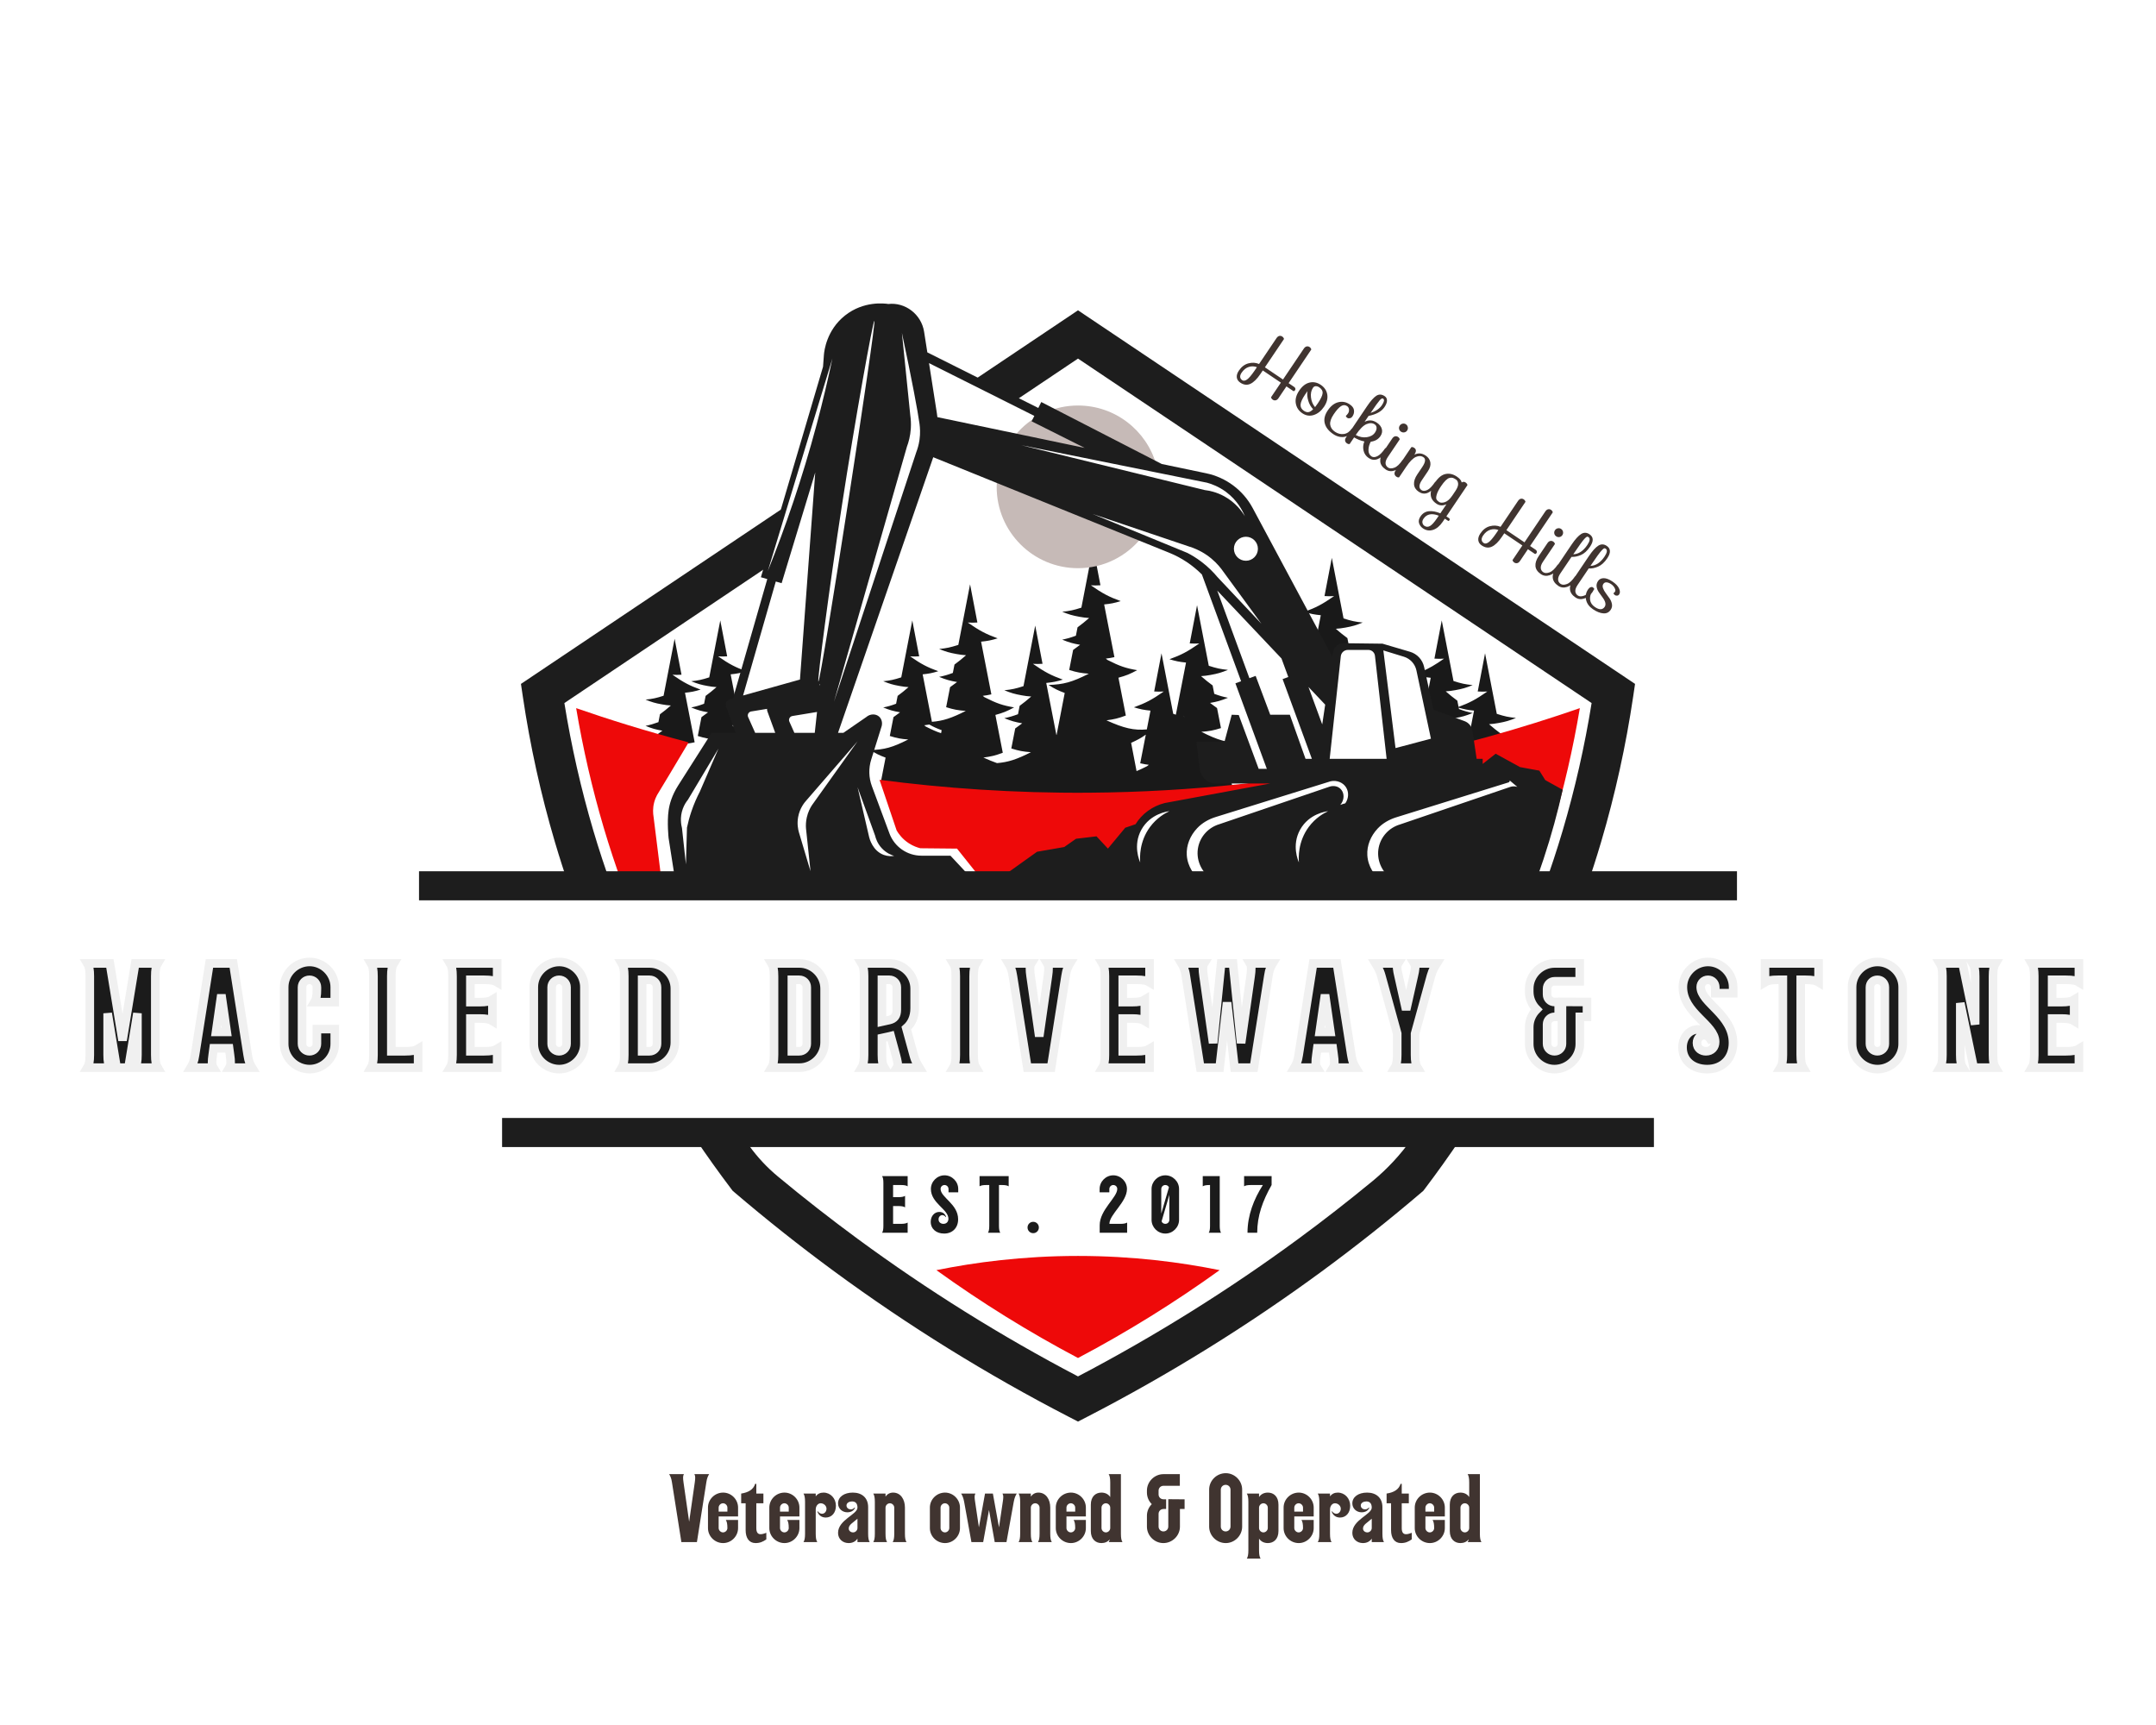 <?xml version="1.0" encoding="UTF-8" standalone="no"?>
<!DOCTYPE svg PUBLIC "-//W3C//DTD SVG 1.1//EN" "http://www.w3.org/Graphics/SVG/1.1/DTD/svg11.dtd">
<svg xmlns="http://www.w3.org/2000/svg" xmlns:xlink="http://www.w3.org/1999/xlink" version="1.1" width="1280" height="1024" viewBox="0 0 1280 1024" xml:space="preserve">
<desc>Created with Fabric.js 5.3.0</desc>
<defs>
</defs>
<g transform="matrix(1 0 0 1 640 512)" id="background-logo">
<rect style="stroke: none; stroke-width: 0; stroke-dasharray: none; stroke-linecap: butt; stroke-dashoffset: 0; stroke-linejoin: miter; stroke-miterlimit: 4; fill: rgb(255,255,255); fill-opacity: 0; fill-rule: nonzero; opacity: 1;"  paint-order="stroke"  x="-640" y="-512" rx="0" ry="0" width="1280" height="1024"/>
</g>
<g transform="matrix(1.921 0 0 1.921 640 512)" id="logo-logo">
<g style=""  paint-order="stroke">
		<g transform="matrix(0.953 0 0 0.953 0.852 -57.437)">
<path style="stroke: none; stroke-width: 1; stroke-dasharray: none; stroke-linecap: butt; stroke-dashoffset: 0; stroke-linejoin: miter; stroke-miterlimit: 4; fill: rgb(25,25,25); fill-rule: nonzero; opacity: 1;"  paint-order="stroke"  transform=" translate(-524.022, -448.214)" d="M 386.213 467.309 C 387.06 466.718 387.487 466.405 388.346 465.744 C 386.115 465.354 385.01 465.04 382.885 464.174 C 384.519 463.833 385.361 463.592 387.062 462.97 C 387.262 461.95 387.362 461.438 387.562 460.414 C 388.964 459.372 389.675 458.804 391.098 457.572 C 389.929 457.491 389.345 457.418 388.189 457.208 C 386.023 456.816 384.95 456.507 382.885 455.666 C 385.157 455.436 386.344 455.186 388.734 454.413 C 390.157 447.122 390.876 443.428 392.313 435.945 C 393.206 440.641 393.653 442.971 394.545 447.593 C 393.375 447.662 392.788 447.664 391.617 447.606 C 395.295 450.163 397.176 451.127 400.73 452.421 C 398.745 453.023 397.724 453.226 395.676 453.434 C 396.938 459.936 397.567 463.15 398.81 469.503 C 397.907 469.705 397.373 469.8 396.564 469.905 C 396.345 469.876 396.123 469.859 395.894 469.868 C 395.45 469.927 395.007 469.987 394.563 470.047 C 393.968 470.213 393.432 470.48 392.947 470.835 C 390.592 470.126 388.234 469.483 385.883 468.995 C 385.983 468.486 386.09 467.939 386.213 467.309 z M 401.871 457.008 C 400.169 457.63 399.327 457.871 397.693 458.212 C 399.818 459.078 400.924 459.392 403.155 459.782 C 402.296 460.443 401.869 460.756 401.022 461.347 C 400.541 463.802 400.302 465.024 399.827 467.457 C 402.172 468.187 403.386 468.414 405.814 468.592 C 405.66 468.67 405.518 468.739 405.369 468.813 C 406.306 468.746 407.245 468.693 408.184 468.654 C 408.561 468.392 408.945 468.136 409.368 467.913 C 410.473 467.33 411.708 467.17 412.862 467.384 C 412.99 466.67 413.108 465.956 413.202 465.237 C 412.673 464.988 412.122 464.72 411.507 464.407 C 411.302 464.243 411.199 464.16 410.994 463.992 C 411.96 463.876 412.5 463.785 413.379 463.593 C 413.405 463.301 413.438 463.009 413.457 462.715 C 412.32 456.902 411.69 453.684 410.484 447.472 C 412.532 447.264 413.553 447.062 415.539 446.459 C 411.984 445.165 410.104 444.202 406.426 441.644 C 407.596 441.703 408.184 441.7 409.354 441.631 C 408.462 437.009 408.014 434.68 407.121 429.983 C 405.685 437.466 404.965 441.16 403.543 448.451 C 401.152 449.224 399.966 449.475 397.693 449.704 C 399.758 450.545 400.831 450.854 402.997 451.246 C 404.154 451.456 404.737 451.529 405.907 451.61 C 404.484 452.842 403.773 453.41 402.371 454.452 C 402.17 455.477 402.07 455.988 401.871 457.008 z M 605.515 442.112 C 605.52 442.102 605.524 442.091 605.53 442.081 L 605.57 442.029 C 605.641 441.931 605.716 441.837 605.791 441.743 C 606.124 441.312 606.457 440.881 606.79 440.45 C 607.796 439.451 608.981 438.76 610.347 438.377 C 610.562 438.348 610.778 438.319 610.994 438.29 C 610.802 437.311 610.694 436.755 610.492 435.722 C 609 434.614 608.245 434.009 606.732 432.7 C 607.975 432.613 608.596 432.536 609.825 432.313 C 612.128 431.896 613.269 431.568 615.465 430.673 C 613.049 430.429 611.787 430.163 609.245 429.341 C 607.733 421.588 606.968 417.661 605.44 409.704 C 604.491 414.698 604.015 417.175 603.066 422.089 C 604.311 422.163 604.935 422.165 606.18 422.103 C 602.269 424.822 600.27 425.846 596.49 427.223 C 598.601 427.863 599.687 428.079 601.864 428.3 C 600.78 433.885 600.135 437.19 599.231 441.814 C 601.459 442.413 603.181 443.98 604.205 445.991 C 604.309 444.446 604.784 443.153 605.515 442.112 z M 634.92 448.227 C 635.69 448.377 636.478 448.482 637.515 448.587 C 636.934 451.582 636.479 453.921 636.042 456.159 C 636.074 456.553 636.106 456.946 636.124 457.34 C 636.146 457.829 636.093 458.294 636.015 458.751 C 637.372 459.131 638.541 459.879 639.72 460.833 C 639.905 460.982 640.092 461.126 640.278 461.273 C 641.258 462.017 642.238 462.764 643.164 463.572 C 644.432 464.679 645.401 465.978 646.427 467.315 C 646.907 467.94 647.2 468.692 647.36 469.49 C 647.434 469.661 647.508 469.83 647.58 470.006 C 647.605 470.066 647.619 470.131 647.642 470.191 C 648.018 470.087 648.408 469.974 648.847 469.837 C 648.341 467.251 648.087 465.951 647.576 463.34 C 646.676 462.712 646.222 462.38 645.309 461.677 C 647.68 461.262 648.856 460.928 651.115 460.007 C 649.378 459.645 648.483 459.389 646.674 458.727 C 646.641 458.561 646.615 458.424 646.586 458.279 C 648.435 458.825 649.527 459.03 651.558 459.237 C 650.585 464.245 649.965 467.425 649.195 471.362 C 652.223 470.498 655.274 469.724 658.353 468.975 C 659.077 468.799 659.804 468.619 660.533 468.44 C 660.423 467.876 660.327 467.386 660.185 466.659 C 658.694 465.551 657.938 464.947 656.425 463.637 C 657.668 463.55 658.289 463.473 659.519 463.25 C 661.822 462.833 662.963 462.505 665.158 461.61 C 662.742 461.366 661.48 461.1 658.938 460.278 C 657.426 452.525 656.661 448.598 655.134 440.641 C 654.184 445.635 653.708 448.112 652.76 453.026 C 654.004 453.1 654.628 453.102 655.873 453.04 C 652.091 455.67 650.082 456.716 646.537 458.027 C 646.405 457.353 646.304 456.837 646.142 456.009 C 644.651 454.901 643.896 454.297 642.382 452.988 C 643.626 452.901 644.246 452.823 645.476 452.6 C 647.779 452.183 648.92 451.855 651.115 450.961 C 648.699 450.717 647.438 450.45 644.896 449.628 C 643.383 441.876 642.619 437.948 641.091 429.991 C 640.142 434.985 639.666 437.462 638.717 442.377 C 639.961 442.45 640.586 442.453 641.831 442.39 C 638.857 444.458 636.985 445.546 634.598 446.553 C 634.75 447.103 634.86 447.663 634.92 448.227 z M 561.932 486.519 C 559.363 486.764 556.794 487.021 554.231 487.323 C 549.853 487.298 545.43 487.321 541.083 487.648 C 541.185 487.129 541.288 486.6 541.397 486.043 C 539.598 487.014 538.003 487.688 536.387 488.15 C 535.505 488.27 534.622 488.391 533.751 488.547 C 533.406 488.609 533.079 488.709 532.759 488.826 C 531.338 488.97 529.81 489.015 528.03 488.971 C 523.775 488.868 520.898 488.397 517.805 486.988 C 516.475 487.391 515.322 487.611 513.576 487.835 C 516.042 488.958 518.05 489.734 519.878 490.222 C 512.707 489.958 505.535 489.716 498.371 489.374 C 497.95 489.279 497.522 489.201 497.085 489.153 C 489.116 488.282 481.146 487.607 473.146 487.522 C 471.593 487.355 470.041 487.176 468.489 486.983 C 467.51 486.861 466.565 487.014 465.683 487.354 C 464.805 484.718 462.689 482.555 459.28 482.238 C 459.26 482.234 459.242 482.227 459.222 482.222 C 459.683 479.833 460.109 477.644 460.726 474.471 C 458.678 473.71 457.679 473.22 455.79 472.026 C 460.313 471.893 462.932 471.207 468.082 468.592 C 465.654 468.414 464.44 468.187 462.095 467.457 C 462.57 465.024 462.809 463.802 463.29 461.347 C 464.137 460.756 464.564 460.443 465.423 459.782 C 463.192 459.392 462.086 459.078 459.961 458.212 C 461.595 457.871 462.437 457.63 464.139 457.008 C 464.338 455.988 464.438 455.477 464.639 454.452 C 466.041 453.41 466.752 452.842 468.175 451.61 C 467.005 451.529 466.422 451.456 465.265 451.246 C 463.099 450.854 462.026 450.545 459.961 449.704 C 462.234 449.475 463.42 449.224 465.811 448.451 C 467.233 441.16 467.952 437.466 469.389 429.983 C 470.282 434.68 470.73 437.009 471.622 441.631 C 470.452 441.7 469.864 441.703 468.694 441.644 C 472.371 444.202 474.252 445.165 477.807 446.459 C 475.821 447.062 474.8 447.264 472.752 447.472 C 473.968 453.738 474.599 456.958 475.754 462.867 C 479.391 462.565 482.102 461.683 486.735 459.331 C 484.153 459.141 482.863 458.9 480.369 458.124 C 480.874 455.538 481.129 454.238 481.64 451.627 C 482.54 450.999 482.994 450.667 483.907 449.964 C 481.535 449.548 480.36 449.215 478.1 448.294 C 479.837 447.931 480.733 447.675 482.542 447.014 C 482.754 445.929 482.861 445.385 483.074 444.296 C 484.565 443.188 485.32 442.584 486.834 441.274 C 485.59 441.188 484.97 441.11 483.74 440.887 C 481.437 440.47 480.296 440.142 478.1 439.248 C 480.517 439.004 481.778 438.737 484.32 437.915 C 485.833 430.163 486.597 426.235 488.125 418.278 C 489.074 423.272 489.55 425.749 490.499 430.664 C 489.255 430.737 488.63 430.74 487.385 430.677 C 491.296 433.397 493.296 434.421 497.075 435.797 C 494.964 436.438 493.878 436.653 491.701 436.874 C 493.043 443.788 493.712 447.206 495.033 453.961 C 493.925 454.208 493.366 454.304 492.243 454.44 C 492.461 454.619 492.57 454.707 492.788 454.881 C 496.782 456.914 498.773 457.576 502.406 458.188 C 500.077 459.458 498.846 459.948 496.339 460.634 C 497.307 465.584 497.787 468.037 498.734 472.899 C 496.284 473.81 495.009 474.121 492.447 474.449 C 494.097 475.201 495.542 475.796 496.865 476.255 C 500.511 475.954 503.223 475.073 507.863 472.717 C 505.282 472.527 503.991 472.286 501.497 471.51 C 502.003 468.923 502.257 467.624 502.768 465.013 C 503.669 464.385 504.123 464.053 505.036 463.35 C 502.664 462.934 501.488 462.601 499.229 461.68 C 500.966 461.317 501.861 461.061 503.671 460.4 C 503.883 459.315 503.989 458.771 504.202 457.682 C 505.693 456.574 506.449 455.97 507.962 454.66 C 506.719 454.574 506.098 454.496 504.868 454.273 C 502.566 453.856 501.424 453.528 499.229 452.633 C 501.645 452.39 502.907 452.123 505.449 451.301 C 506.961 443.548 507.726 439.621 509.253 431.664 C 510.203 436.658 510.679 439.135 511.627 444.05 C 510.383 444.123 509.759 444.126 508.514 444.063 C 512.425 446.783 514.424 447.807 518.204 449.183 C 516.092 449.824 515.007 450.039 512.83 450.26 C 514.156 457.092 514.826 460.516 516.116 467.114 C 516.142 467.11 516.163 467.108 516.189 467.104 C 517.223 461.722 517.75 459.004 518.82 453.511 C 516.642 452.701 515.58 452.181 513.57 450.91 C 518.38 450.77 521.165 450.04 526.641 447.259 C 524.059 447.07 522.768 446.829 520.275 446.053 C 520.78 443.466 521.034 442.167 521.545 439.556 C 522.446 438.928 522.9 438.595 523.813 437.892 C 521.441 437.477 520.265 437.143 518.006 436.223 C 519.743 435.86 520.638 435.604 522.448 434.943 C 522.66 433.858 522.766 433.314 522.979 432.225 C 524.47 431.117 525.226 430.512 526.739 429.203 C 525.496 429.116 524.875 429.039 523.646 428.816 C 521.343 428.399 520.201 428.071 518.006 427.176 C 520.422 426.932 521.684 426.666 524.226 425.844 C 525.738 418.091 526.503 414.164 528.03 406.207 C 528.98 411.201 529.456 413.678 530.405 418.592 C 529.16 418.666 528.536 418.668 527.291 418.606 C 531.202 421.325 533.201 422.349 536.981 423.726 C 534.87 424.366 533.784 424.582 531.607 424.803 C 532.949 431.717 533.618 435.134 534.939 441.889 C 533.831 442.137 533.271 442.233 532.148 442.369 C 532.367 442.547 532.476 442.635 532.694 442.81 C 536.688 444.843 538.678 445.504 542.312 446.117 C 539.983 447.387 538.752 447.876 536.245 448.563 C 537.213 453.512 537.693 455.965 538.639 460.827 C 536.19 461.739 534.915 462.049 532.353 462.378 C 538.011 464.955 541.265 465.705 545.447 465.328 C 545.799 463.521 546.176 461.582 546.631 459.237 C 544.453 459.016 543.368 458.8 541.257 458.16 C 545.036 456.784 547.036 455.759 550.946 453.04 C 549.702 453.102 549.077 453.1 547.833 453.026 C 548.782 448.112 549.257 445.635 550.207 440.641 C 551.734 448.598 552.499 452.525 554.012 460.278 C 554.313 460.375 554.594 460.464 554.864 460.547 C 556.16 453.921 556.83 450.498 558.159 443.651 C 555.981 443.43 554.896 443.215 552.785 442.575 C 556.564 441.198 558.564 440.174 562.474 437.454 C 561.23 437.517 560.605 437.514 559.361 437.441 C 560.31 432.526 560.785 430.049 561.735 425.055 C 563.263 433.012 564.027 436.94 565.539 444.692 C 568.081 445.514 569.343 445.781 571.759 446.025 C 569.564 446.919 568.423 447.247 566.12 447.665 C 564.89 447.887 564.269 447.965 563.026 448.052 C 564.539 449.361 565.295 449.965 566.786 451.073 C 566.999 452.163 567.105 452.706 567.318 453.791 C 569.127 454.453 570.022 454.709 571.759 455.071 C 569.5 455.992 568.324 456.326 565.952 456.741 C 566.865 457.444 567.32 457.776 568.22 458.404 C 568.731 461.015 568.985 462.315 569.491 464.901 C 566.997 465.677 565.706 465.919 563.125 466.108 C 568.601 468.888 571.385 469.618 576.195 469.759 C 574.186 471.029 573.123 471.549 570.946 472.359 C 571.953 477.533 572.482 480.259 573.404 485.054 C 570.261 485.388 567.12 485.736 563.979 486.089 C 563.275 486.168 562.591 486.317 561.932 486.519 z M 473.262 463.992 C 473.467 464.16 473.57 464.243 473.775 464.407 C 475.79 465.433 477.264 466.082 478.724 466.557 C 478.785 466.241 478.849 465.917 478.914 465.582 C 477.233 464.957 476.214 464.501 474.914 463.743 C 474.4 463.841 473.936 463.911 473.262 463.992 z M 546.089 476.803 C 544.966 476.667 544.406 476.571 543.299 476.323 C 544.03 472.586 544.561 469.87 545.117 467.018 C 543.696 468.06 542.37 468.776 540.356 469.681 C 541.081 473.432 541.582 476.034 542.118 478.847 C 543.132 478.427 544.224 477.916 545.544 477.244 C 545.762 477.07 545.871 476.981 546.089 476.803 z M 557.156 461.158 C 557.299 461.188 557.443 461.215 557.586 461.242 C 557.598 461.233 557.605 461.227 557.617 461.217 C 557.445 461.197 557.305 461.177 557.156 461.158 z" stroke-linecap="round"/>
</g>
		<g transform="matrix(0.953 0 0 0.953 -0.485 -116.082)">
<path style="stroke: none; stroke-width: 1; stroke-dasharray: none; stroke-linecap: butt; stroke-dashoffset: 0; stroke-linejoin: miter; stroke-miterlimit: 4; fill: rgb(198,186,183); fill-rule: nonzero; opacity: 1;"  paint-order="stroke"  transform=" translate(-522.619, -386.68)" d="M 512.442 362.567 C 515.709 361.117 519.323 360.305 523.128 360.305 C 535.179 360.305 545.335 368.39 548.485 379.43 C 546.271 378.74 544.124 377.595 542.093 376.674 C 538.721 375.144 535.955 372.641 532.518 371.202 C 530.742 370.458 528.881 369.875 527.157 369.014 C 525.413 368.143 523.713 367.192 521.955 366.346 C 518.878 364.865 515.712 363.554 512.442 362.567 z M 526.965 376.196 C 530.72 376.848 534.457 377.575 538.211 378.223 C 536.193 376.977 534.256 375.605 532.089 374.609 C 530.348 373.809 528.521 373.205 526.76 372.451 C 524.903 371.656 523.152 370.629 521.343 369.731 C 517.671 367.91 513.892 366.322 509.921 365.281 C 509.405 365.146 509.073 364.845 508.897 364.479 C 505.938 366.379 503.394 368.861 501.401 371.752 C 509.821 373.754 518.444 374.716 526.965 376.196 z M 525.524 395.454 C 524.862 394.947 524.483 394.144 524.852 393.348 C 515.984 390.125 507.152 386.806 498.258 383.667 C 497.77 383.495 497.372 383.248 497.024 382.968 C 496.848 384.18 496.753 385.418 496.753 386.68 C 496.753 401.246 508.561 413.055 523.128 413.055 C 531.43 413.055 538.831 409.215 543.664 403.218 C 537.371 401.181 530.839 399.523 525.524 395.454 z" stroke-linecap="round"/>
</g>
		<g transform="matrix(0.953 0 0 0.953 0 -20.391)">
<path style="stroke: none; stroke-width: 1; stroke-dasharray: none; stroke-linecap: butt; stroke-dashoffset: 0; stroke-linejoin: miter; stroke-miterlimit: 4; fill: rgb(238,9,9); fill-rule: nonzero; opacity: 1;"  paint-order="stroke"  transform=" translate(-523.128, -487.085)" d="M 622.744 515.74 L 590.261 515.74 C 590.404 515.678 590.542 515.609 590.675 515.534 C 591.552 515.035 592.151 514.354 592.534 513.585 C 594.081 513.415 595.562 512.622 596.215 511.185 C 597.728 507.858 599.407 504.612 600.981 501.313 C 601.033 501.204 601.063 501.09 601.109 500.979 C 602.097 500.198 603.144 499.512 604.292 499.023 C 604.587 498.898 604.852 498.734 605.092 498.543 C 605.532 498.798 605.959 499.073 606.362 499.383 C 612.408 504.032 611.39 512.915 611.34 513.298 C 615.142 514.112 618.943 514.926 622.744 515.74 z M 526.702 485.851 C 502.348 486.026 479.616 484.393 458.761 481.663 C 460.614 487.144 462.466 492.625 464.319 498.106 C 464.922 499.128 466.148 500.884 468.319 502.277 C 469.71 503.169 471.034 503.62 471.994 503.861 C 475.961 503.9 479.927 503.939 483.894 503.979 C 486.929 507.78 489.965 511.582 493 515.383 L 387.979 513.648 C 387.148 506.99 386.318 500.331 385.488 493.673 C 385.306 492.605 385.168 490.889 385.702 488.915 C 385.95 487.998 386.289 487.229 386.617 486.617 C 386.617 486.617 393.945 474.497 396.857 469.527 C 383.119 465.916 370.905 462.079 360.383 458.43 C 362.576 471.516 365.572 484.518 369.313 497.164 C 371.163 503.42 373.219 509.609 375.44 515.74 L 585.954 515.74 C 585.032 515.348 584.251 514.685 583.828 513.739 C 581.742 509.08 584.012 504.831 586.912 501.178 C 586.121 501.862 585.363 502.619 584.66 503.468 C 580.149 507.298 575.638 511.128 571.128 514.957 C 564.319 514.844 557.511 514.73 550.702 514.617 L 549.484 507.307 C 549.319 508.036 549.228 508.773 549.239 509.511 C 549.326 515.964 539.317 515.946 539.23 509.511 C 539.209 508 539.411 506.484 539.757 504.991 C 539.668 504.353 539.71 503.655 539.919 502.904 C 541.446 497.42 545.821 492.395 551.244 490.557 C 552.9 489.996 554.689 490.576 555.938 491.725 L 561.085 490.255 L 600.577 479.779 L 615.894 481.255 L 623.213 490.787 L 655.213 482.787 L 662.564 481.409 L 668.404 483.788 L 667.682 488.071 L 640.064 503.213 L 624.47 515.74 L 670.815 515.74 C 673.037 509.609 675.093 503.42 676.943 497.164 C 680.682 484.523 683.679 471.521 685.873 458.43 C 649.815 470.935 594.821 485.361 526.702 485.851 z" stroke-linecap="round"/>
</g>
		<g transform="matrix(0.953 0 0 0.953 0 1.062)">
<path style="stroke: none; stroke-width: 1; stroke-dasharray: none; stroke-linecap: butt; stroke-dashoffset: 0; stroke-linejoin: miter; stroke-miterlimit: 4; fill: rgb(29,29,29); fill-rule: nonzero; opacity: 1;"  paint-order="stroke"  transform=" translate(-523.128, -509.595)" d="M 647.184 598.09 C 643.468 603.597 639.591 609.028 635.543 614.372 L 635.117 614.934 L 634.581 615.392 C 624.145 624.3 613.254 632.931 602.211 641.046 C 578.254 658.652 552.649 674.525 526.109 688.224 L 523.128 689.762 L 520.146 688.224 C 493.605 674.525 468 658.652 444.044 641.046 C 433.002 632.931 422.111 624.3 411.674 615.392 L 411.138 614.934 L 410.712 614.372 C 406.664 609.028 402.787 603.597 399.071 598.09 L 414.893 598.09 C 415.433 598.848 415.975 599.605 416.521 600.36 C 419.186 604.05 422.304 607.387 425.805 610.295 C 434.246 617.304 442.946 624.106 451.743 630.571 C 474.252 647.114 498.255 662.093 523.128 675.121 C 548 662.093 572.002 647.114 594.512 630.571 C 602.701 624.553 610.805 618.244 618.695 611.746 C 623.483 607.803 627.707 603.221 631.306 598.169 L 631.363 598.09 L 647.184 598.09 z M 523.128 345.082 L 689.69 456.776 C 687.445 470.761 684.291 484.662 680.299 498.156 C 678.463 504.364 676.425 510.506 674.228 516.591 L 688.035 516.591 C 689.721 511.713 691.3 506.797 692.766 501.844 C 697.314 486.465 700.816 470.581 703.175 454.631 L 703.776 450.569 L 523.128 329.429 L 488.82 352.435 C 493.176 354.916 497.594 357.206 502.195 359.119 L 523.128 345.082 z M 353.491 501.844 C 348.939 486.458 345.437 470.573 343.081 454.631 L 342.48 450.569 L 426.959 393.919 C 426.048 396.678 425.808 399.603 425.167 402.529 C 424.434 405.878 423.475 409.179 422.454 412.458 C 422.386 412.55 422.323 412.634 422.255 412.726 L 356.565 456.776 C 358.809 470.755 361.963 484.655 365.957 498.156 C 367.793 504.364 369.83 510.506 372.028 516.591 L 358.221 516.591 C 356.534 511.713 354.956 506.797 353.491 501.844 z" stroke-linecap="round"/>
</g>
		<g transform="matrix(0.672 0 0 0.672 -5.684342e-14 137.349)">
<path style="stroke: none; stroke-width: 1; stroke-dasharray: none; stroke-linecap: butt; stroke-dashoffset: 0; stroke-linejoin: miter; stroke-miterlimit: 4; fill: rgb(238,9,9); fill-rule: nonzero; opacity: 1;"  paint-order="stroke"  transform=" translate(-523.128, -647.701)" d="M 458.006 630.77 C 478.664 645.652 500.519 659.227 523.128 671.167 C 545.736 659.228 567.59 645.653 588.249 630.77 C 570.674 627.206 548.609 624.234 523.128 624.234 C 497.647 624.234 475.582 627.206 458.006 630.77 z" stroke-linecap="round"/>
</g>
		<g transform="matrix(0.953 0 0 0.953 0 45.318)">
<path style="stroke: none; stroke-width: 1; stroke-dasharray: none; stroke-linecap: butt; stroke-dashoffset: 0; stroke-linejoin: miter; stroke-miterlimit: 4; fill: rgb(29,29,29); fill-rule: nonzero; opacity: 1;"  paint-order="stroke"  transform=" translate(-523.128, -556.032)" d="M 736.83 520.745 L 309.426 520.745 L 309.426 511.319 L 736.83 511.319 L 736.83 520.745 z M 709.894 591.319 L 336.362 591.319 L 336.362 600.745 L 709.894 600.745 L 709.894 591.319 z" stroke-linecap="round"/>
</g>
		<g transform="matrix(0.953 0 0 0.953 11.517 -81.108)">
<path style="stroke: none; stroke-width: 1; stroke-dasharray: none; stroke-linecap: butt; stroke-dashoffset: 0; stroke-linejoin: miter; stroke-miterlimit: 4; fill: rgb(29,29,29); fill-rule: nonzero; opacity: 1;"  paint-order="stroke"  transform=" translate(-535.212, -423.377)" d="M 674.66 481.766 L 672.745 478.702 L 666.489 477.553 L 658.574 473.213 L 654.362 476.523 L 654.362 474.872 L 652.404 474.872 L 651.052 465.811 C 650.836 464.366 649.85 463.153 648.48 462.647 L 638.41 458.928 L 635.369 445.07 C 634.853 442.717 633.096 440.833 630.785 440.153 L 621.875 437.531 C 620.759 437.518 619.644 437.504 618.529 437.49 C 615.409 437.452 612.29 437.414 609.17 437.376 C 608.92 437.377 607.772 437.409 606.83 438.319 C 606.035 439.087 605.873 440.01 605.834 440.298 C 605.761 440.785 605.688 441.272 605.615 441.758 L 579.781 393.562 C 576.669 387.757 571.149 383.626 564.702 382.28 L 550.29 379.269 C 537.265 372.571 524.241 365.873 511.217 359.175 L 510.253 361.099 L 474.267 343.074 C 473.918 340.846 473.569 338.619 473.219 336.392 C 472.314 330.619 466.968 326.737 461.574 327.387 L 461.576 327.375 C 460.444 327.207 453.62 326.31 447.553 331.128 C 441.566 335.882 440.841 342.609 440.736 343.76 C 440.638 345.082 440.541 346.404 440.443 347.726 C 440.443 347.726 440.443 347.726 440.443 347.726 C 433.726 370.48 427.009 393.233 420.291 415.986 L 422.36 416.58 L 411.261 455.24 L 410.31 455.506 C 409.236 455.807 408.646 456.958 409.029 458.006 L 412.112 466.447 L 404.319 466.447 C 400.702 472.131 397.085 477.815 393.468 483.499 C 391.382 486.783 390.645 489.604 390.362 491.596 C 389.811 495.471 390.359 500.564 390.359 500.564 C 390.359 500.565 391.522 508.004 392.404 513.648 C 405.766 513.648 419.128 513.648 432.489 513.648 L 488.66 513.648 L 481.766 506.277 L 472.366 506.277 C 467.733 506.277 463.589 503.395 461.976 499.052 L 456.289 483.74 C 455.26 480.971 455.181 477.938 456.063 475.118 C 457.198 471.49 458.333 467.862 459.468 464.234 C 459.754 463.085 459.433 461.891 458.617 461.17 C 457.531 460.211 455.716 460.222 454.447 461.34 L 447.033 466.447 L 445.302 466.447 C 455.568 436.736 465.834 407.026 476.1 377.316 C 476.128 377.234 476.149 377.15 476.177 377.068 L 552.726 408.055 C 556.696 409.662 560.289 412.062 563.307 415.093 L 576.023 449.711 L 574.176 450.389 L 584.309 477.977 L 584.328 478.12 L 584.362 478.12 L 584.362 478.383 L 584.328 478.12 L 581.723 478.12 C 579.567 472.3 577.411 466.48 575.255 460.66 C 574.496 460.631 573.738 460.603 572.979 460.574 L 570.617 469.383 L 561.511 469.383 L 562.617 478.12 C 562.686 478.664 562.894 479.692 563.638 480.702 C 564.881 482.389 566.704 482.785 567.17 482.872 C 573.26 482.872 579.35 482.872 585.44 482.872 C 574.045 484.982 562.65 487.093 551.255 489.203 C 547.23 490.205 543.852 492.717 541.79 496.071 L 538.447 497.213 L 532.83 503.979 L 529.128 500 L 522.489 500.787 L 518.66 503.468 L 509.851 505 L 499.128 512.66 L 583.632 519.553 C 612.783 518.34 641.934 517.128 671.085 515.915 C 672.114 513.175 673.117 510.345 674.085 507.426 C 676.691 499.565 678.723 492.022 680.308 484.902 L 674.66 481.766 z M 400.489 485.511 C 399.556 487.308 398.599 489.44 397.766 491.894 C 397.124 493.785 396.659 495.56 396.319 497.17 C 396.206 501.142 396.092 505.113 395.979 509.085 C 395.553 505.17 395.128 501.255 394.702 497.34 C 394.427 496.27 393.964 493.827 394.957 491.085 C 395.424 489.799 396.074 488.823 396.617 488.149 C 399.922 482.617 403.227 477.085 406.532 471.553 C 404.518 476.206 402.504 480.858 400.489 485.511 z M 446.532 392.915 C 450.901 364.523 456.655 332.759 457.085 332.83 C 457.908 332.965 439.75 449.948 438.931 449.828 C 438.511 449.767 442.523 418.963 446.532 392.915 z M 439.476 450.64 L 439.427 451.095 L 439.298 450.765 L 439.476 450.64 z M 443.468 345.085 C 442.011 352.007 440.321 359.151 438.362 366.489 C 433.715 383.89 428.258 399.742 422.532 413.979 C 429.511 391.014 436.489 368.05 443.468 345.085 z M 425.121 417.373 L 427.012 417.916 C 430.646 405.951 434.279 393.987 437.913 382.022 C 436.262 404.403 434.611 426.784 432.96 449.164 L 414.511 454.33 L 425.121 417.373 z M 418.44 466.447 L 416.158 461.333 C 415.809 460.552 416.293 459.652 417.137 459.513 L 422.291 458.663 C 422.268 458.931 422.299 459.209 422.398 459.48 L 424.943 466.447 L 418.44 466.447 z M 429.527 462.808 C 429.179 462.026 429.663 461.127 430.507 460.987 L 438.494 459.67 L 437.757 466.447 L 431.151 466.447 L 429.527 462.808 z M 457.34 499.808 C 457.523 500.591 458.028 502.277 459.489 503.851 C 461.012 505.492 462.74 506.113 463.511 506.34 C 462.713 506.458 461.475 506.513 460.128 506.021 C 456.519 504.705 455.504 500.698 455.404 500.277 C 454.149 494.872 452.894 489.468 451.638 484.064 C 453.539 489.312 455.44 494.56 457.34 499.808 z M 451.638 469.191 C 446.702 476.106 441.766 483.021 436.83 489.936 C 436.288 490.773 435.566 492.113 435.17 493.894 C 434.858 495.3 434.85 496.522 434.915 497.404 C 435.404 502.043 435.894 506.681 436.383 511.319 C 435.128 507.106 433.872 502.894 432.617 498.681 C 432.342 497.718 431.973 495.935 432.362 493.766 C 432.875 490.902 434.409 489.032 435.106 488.277 C 440.617 481.915 446.128 475.553 451.638 469.191 z M 471.723 371.468 C 471.482 373.131 471.05 374.472 470.702 375.383 C 461.794 402.39 452.887 429.397 443.979 456.404 C 451.865 428.83 459.752 401.255 467.638 373.681 C 468.184 372.229 468.762 370.197 468.915 367.723 C 469.014 366.122 468.911 364.71 468.745 363.553 C 467.837 354.617 466.929 345.681 466.021 336.745 C 469.217 351.688 471.276 362.767 471.723 366.191 C 471.892 367.479 472.041 369.281 471.723 371.468 z M 628.819 441.764 C 630.874 442.395 632.426 444.091 632.873 446.195 L 637.579 468.341 L 637.579 468.341 L 626.097 471.383 L 622.147 439.713 C 624.371 440.396 626.595 441.08 628.819 441.764 z M 608.352 441.605 C 608.479 440.438 609.464 439.553 610.638 439.553 L 617.29 439.553 C 618.385 439.553 619.306 440.376 619.429 441.464 L 623.213 474.872 L 604.745 474.872 L 608.352 441.605 z M 603.289 457.301 C 602.97 459.436 602.65 461.571 602.331 463.706 C 602.273 463.557 602.216 463.408 602.158 463.259 L 597.864 451.569 L 603.289 457.301 z M 581.473 406.753 C 581.473 408.903 579.73 410.646 577.579 410.646 C 575.429 410.646 573.686 408.903 573.686 406.753 C 573.686 404.602 575.429 402.859 577.579 402.859 C 579.73 402.859 581.473 404.602 581.473 406.753 z M 477.378 362.919 C 476.523 357.466 475.669 352.013 474.814 346.56 L 508.966 363.667 L 508.085 365.426 L 525.3 374.05 L 477.523 364.07 C 477.478 363.686 477.438 363.302 477.378 362.919 z M 565 385.34 C 566.55 385.767 568.817 386.604 571.128 388.319 C 574.841 391.076 576.552 394.534 577.255 396.234 C 576.367 394.746 574.295 391.75 570.447 389.681 C 568.016 388.374 565.75 387.905 564.234 387.723 C 544.404 382.872 524.574 378.021 504.745 373.17 C 524.83 377.227 544.915 381.284 565 385.34 z M 563.085 410.915 C 561.498 409.72 559.97 408.806 558.617 408.106 C 548.362 403.894 538.106 399.681 527.851 395.468 C 538.255 398.979 548.66 402.489 559.064 406 C 560.54 406.445 562.617 407.248 564.809 408.745 C 567.093 410.305 568.638 412.027 569.596 413.277 C 573.936 419.213 578.277 425.149 582.617 431.085 C 577.851 426.021 573.085 420.957 568.319 415.894 C 567.062 414.388 565.346 412.617 563.085 410.915 z M 580.739 447.979 L 578.719 448.721 L 568.288 420.324 L 589.117 442.328 L 591.326 448.342 L 589.479 449.02 L 598.975 474.872 L 596.915 474.872 C 595.218 470.106 593.521 465.34 591.824 460.574 L 585.467 460.574 C 583.891 456.376 582.315 452.177 580.739 447.979 z M 546.489 496.957 C 542.946 501.742 543.178 506.954 543.298 508.447 C 543.058 507.924 540.873 502.933 543.681 497.851 C 546.578 492.607 552.227 491.906 552.745 491.851 C 551.268 492.55 548.645 494.048 546.489 496.957 z M 597.961 496.957 C 594.417 501.742 594.65 506.954 594.769 508.447 C 594.53 507.924 592.345 502.933 595.152 497.851 C 598.05 492.607 603.699 491.906 604.216 491.851 C 602.74 492.55 600.116 494.048 597.961 496.957 z M 609.809 489.298 C 609.253 489.436 608.714 489.611 608.186 489.804 C 609.309 488.495 609.558 486.717 608.83 485.373 C 608.687 485.109 608.516 484.881 608.331 484.684 C 607.416 483.715 605.966 483.466 604.704 483.895 C 592.803 487.948 580.901 492.001 569 496.054 C 565.503 497.086 562.845 499.936 562.106 503.458 C 561.293 507.335 562.941 511.382 566.293 513.648 C 569.318 513.54 572.34 513.432 575.364 513.324 L 575.213 513.648 L 558.106 514.447 L 557.256 513.458 L 561.855 513.458 C 561.008 512.599 558.633 509.96 558.404 506.054 C 558.22 502.906 559.479 499.791 561.772 497.361 C 563.401 495.634 565.515 494.44 567.782 493.735 C 580.212 489.871 592.643 486.007 605.073 482.142 C 607.042 481.724 609.061 482.521 610.064 484.128 C 611.019 485.659 610.922 487.713 609.809 489.298 z M 663.257 483.99 C 651.356 488.043 639.455 492.096 627.553 496.149 C 624.056 497.181 621.398 500.031 620.66 503.553 C 619.846 507.43 621.494 511.477 624.846 513.743 C 628.299 513.62 631.747 513.497 635.2 513.374 L 638.039 511.272 L 634.447 515.851 L 616.957 516.032 L 615.181 513.553 L 620.408 513.553 C 619.561 512.694 617.186 510.055 616.957 506.149 C 616.773 503.001 618.032 499.886 620.325 497.456 C 621.954 495.729 624.068 494.535 626.336 493.83 C 638.468 490.059 650.6 486.287 662.732 482.515 C 663.047 482.417 663.164 482.133 663.119 481.877 L 665.61 483.974 C 664.865 483.722 664.027 483.729 663.257 483.99 z" stroke-linecap="round"/>
</g>
</g>
</g>
<g transform="matrix(1.921 0 0 1.921 640.508 599.02)" id="text-logo">
<g style=""  paint-order="stroke">
		<g transform="matrix(1 0 0 1 0 0)" id="text-logo-path-0">
<filter id="SVGID_522986" y="-26.013%" height="152.026%" x="-20.216%" width="140.431%">
	<feGaussianBlur in="SourceAlpha" stdDeviation="0"></feGaussianBlur>
	<feOffset dx="1.328" dy="1.992" result="oBlur"></feOffset>
	<feFlood flood-color="rgb(231,63,23)" flood-opacity="1"/>
	<feComposite in2="oBlur" operator="in"/>
	<feMerge>
		<feMergeNode></feMergeNode>
		<feMergeNode in="SourceGraphic"></feMergeNode>
	</feMerge>
</filter>
<path style="stroke: rgb(240,240,240); stroke-width: 2.655; stroke-dasharray: none; stroke-linecap: butt; stroke-dashoffset: 0; stroke-linejoin: miter; stroke-miterlimit: 4; fill: rgb(27,27,27); fill-rule: nonzero; opacity: 1;filter: url(#SVGID_522986);"  paint-order="stroke"  transform=" translate(-308.75, 16.1)" d="M 10.03 0 L 13.71 0 L 16.47 -16.79 L 16.47 -3.96 C 16.47 -1.93 16.24 -0.83 15.73 0 L 22.72 0 C 22.22 -0.83 21.99 -1.93 21.99 -3.96 L 21.99 -28.24 C 21.99 -30.27 22.22 -31.37 22.72 -32.2 L 15.78 -32.2 L 11.87 -8.42 L 7.96 -32.2 L 1.01 -32.2 C 1.52 -31.37 1.75 -30.27 1.75 -28.24 L 1.75 -3.96 C 1.75 -1.93 1.52 -0.83 1.01 0 L 8 0 C 7.5 -0.83 7.27 -1.93 7.27 -3.96 L 7.27 -16.79 Z M 38.73 -32.2 L 34.27 -3.91 C 33.99 -1.89 33.44 -0.83 32.94 0 L 39.93 0 C 39.42 -0.83 39.47 -1.93 39.74 -3.91 L 40.02 -5.98 L 44.8 -5.98 L 45.08 -3.91 C 45.36 -1.93 45.4 -0.83 44.9 0 L 51.89 0 C 51.38 -0.83 50.83 -1.89 50.55 -3.91 L 46.09 -32.2 Z M 40.76 -11.04 L 42.41 -22.54 L 44.07 -11.04 Z M 77.46 -7.31 L 77.46 -11.91 L 71.94 -11.91 L 71.94 -7.36 C 71.94 -6.07 70.93 -5.06 69.64 -5.06 C 68.36 -5.06 67.34 -6.07 67.34 -7.36 L 67.34 -24.84 C 67.34 -26.13 68.36 -27.14 69.64 -27.14 C 70.93 -27.14 71.94 -26.13 71.94 -24.84 L 71.94 -24.2 C 71.94 -22.17 71.71 -21.07 71.21 -20.24 L 77.46 -20.24 L 77.46 -24.89 C 77.46 -29.12 73.92 -32.66 69.69 -32.66 C 65.37 -32.66 61.82 -29.12 61.82 -24.89 L 61.82 -7.31 C 61.82 -3.08 65.37 0.46 69.69 0.46 C 73.92 0.46 77.46 -3.08 77.46 -7.31 Z M 89.42 -28.24 L 89.42 -3.96 C 89.42 -1.93 89.19 -0.83 88.69 0 L 103.22 0 L 103.22 -5.8 C 102.4 -5.29 101.29 -5.06 99.27 -5.06 L 94.94 -5.06 L 94.94 -28.24 C 94.94 -30.27 95.17 -31.37 95.68 -32.2 L 88.69 -32.2 C 89.19 -31.37 89.42 -30.27 89.42 -28.24 Z M 113.85 -28.24 L 113.85 -3.96 C 113.85 -1.93 113.62 -0.83 113.11 0 L 127.65 0 L 127.65 -5.8 C 126.82 -5.29 125.72 -5.06 123.69 -5.06 L 119.37 -5.06 L 119.37 -15.18 L 122.22 -15.18 C 124.25 -15.18 125.35 -14.95 126.18 -14.44 L 126.18 -20.98 C 125.35 -20.47 124.25 -20.24 122.22 -20.24 L 119.37 -20.24 L 119.37 -27.14 L 123.69 -27.14 C 125.72 -27.14 126.82 -26.91 127.65 -26.4 L 127.65 -32.2 L 113.11 -32.2 C 113.62 -31.37 113.85 -30.27 113.85 -28.24 Z M 146.83 0.46 C 151.06 0.46 154.61 -3.08 154.61 -7.31 L 154.61 -24.89 C 154.61 -29.12 151.06 -32.66 146.83 -32.66 C 142.51 -32.66 138.97 -29.12 138.97 -24.89 L 138.97 -7.31 C 138.97 -3.08 142.51 0.46 146.83 0.46 Z M 146.79 -5.06 C 145.5 -5.06 144.49 -6.07 144.49 -7.36 L 144.49 -24.84 C 144.49 -26.13 145.5 -27.14 146.79 -27.14 C 148.07 -27.14 149.09 -26.13 149.09 -24.84 L 149.09 -7.36 C 149.09 -6.07 148.07 -5.06 146.79 -5.06 Z M 166.93 -28.24 L 166.93 -3.96 C 166.93 -1.93 166.7 -0.83 166.2 0 L 174.8 0 C 179.03 0 182.57 -3.54 182.57 -7.77 L 182.57 -24.43 C 182.57 -28.66 179.03 -32.2 174.8 -32.2 L 166.2 -32.2 C 166.7 -31.37 166.93 -30.27 166.93 -28.24 Z M 172.45 -5.06 L 172.45 -27.14 L 174.75 -27.14 C 176.04 -27.14 177.05 -26.13 177.05 -24.84 L 177.05 -7.36 C 177.05 -6.07 176.04 -5.06 174.75 -5.06 Z M 213.21 -28.24 L 213.21 -3.96 C 213.21 -1.93 212.98 -0.83 212.47 0 L 221.08 0 C 225.31 0 228.85 -3.54 228.85 -7.77 L 228.85 -24.43 C 228.85 -28.66 225.31 -32.2 221.08 -32.2 L 212.47 -32.2 C 212.98 -31.37 213.21 -30.27 213.21 -28.24 Z M 218.73 -5.06 L 218.73 -27.14 L 221.03 -27.14 C 222.32 -27.14 223.33 -26.13 223.33 -24.84 L 223.33 -7.36 C 223.33 -6.07 222.32 -5.06 221.03 -5.06 Z M 241.04 -28.24 L 241.04 -3.96 C 241.04 -1.93 240.81 -0.83 240.3 0 L 247.3 0 C 246.79 -0.83 246.56 -1.93 246.56 -3.96 L 246.56 -9.15 L 248.91 -9.66 L 249.27 -9.75 L 250.88 -3.82 C 251.39 -1.89 251.67 -0.83 251.16 0 L 258.15 0 C 257.65 -0.83 256.91 -1.89 256.4 -3.82 L 254.1 -12.19 C 255.67 -13.57 256.68 -15.59 256.68 -18.35 L 256.68 -24.43 C 256.68 -28.66 253.14 -32.2 248.91 -32.2 L 240.3 -32.2 C 240.81 -31.37 241.04 -30.27 241.04 -28.24 Z M 246.56 -14.21 L 246.56 -27.14 L 248.86 -27.14 C 250.15 -27.14 251.16 -26.13 251.16 -24.84 L 251.16 -17.94 C 251.16 -16.01 250.42 -15.09 248.86 -14.72 Z M 269.38 -28.24 L 269.38 -3.96 C 269.38 -1.93 269.15 -0.83 268.64 0 L 275.63 0 C 275.13 -0.83 274.9 -1.93 274.9 -3.96 L 274.9 -28.24 C 274.9 -30.27 275.13 -31.37 275.63 -32.2 L 268.64 -32.2 C 269.15 -31.37 269.38 -30.27 269.38 -28.24 Z M 287.04 -28.29 L 291.5 0 L 298.86 0 L 303.32 -28.29 C 303.6 -30.31 304.15 -31.37 304.66 -32.2 L 297.67 -32.2 C 298.17 -31.37 298.13 -30.27 297.85 -28.29 L 295.18 -9.66 L 292.51 -28.29 C 292.24 -30.27 292.19 -31.37 292.7 -32.2 L 285.71 -32.2 C 286.21 -31.37 286.76 -30.31 287.04 -28.29 Z M 315.47 -28.24 L 315.47 -3.96 C 315.47 -1.93 315.24 -0.83 314.73 0 L 329.27 0 L 329.27 -5.8 C 328.44 -5.29 327.34 -5.06 325.31 -5.06 L 320.99 -5.06 L 320.99 -15.18 L 323.84 -15.18 C 325.86 -15.18 326.97 -14.95 327.8 -14.44 L 327.8 -20.98 C 326.97 -20.47 325.86 -20.24 323.84 -20.24 L 320.99 -20.24 L 320.99 -27.14 L 325.31 -27.14 C 327.34 -27.14 328.44 -26.91 329.27 -26.4 L 329.27 -32.2 L 314.73 -32.2 C 315.24 -31.37 315.47 -30.27 315.47 -28.24 Z M 340.49 -28.29 L 344.95 0 L 350.93 0 L 353.23 -20.15 L 355.53 0 L 361.51 0 L 365.98 -28.29 C 366.25 -30.31 366.8 -31.37 367.31 -32.2 L 360.32 -32.2 C 360.82 -31.37 360.78 -30.27 360.5 -28.29 L 357.56 -7.59 L 355.07 -32.2 L 351.39 -32.2 L 348.91 -7.59 L 345.97 -28.29 C 345.69 -30.27 345.64 -31.37 346.15 -32.2 L 339.16 -32.2 C 339.66 -31.37 340.22 -30.31 340.49 -28.29 Z M 379.82 -32.2 L 375.36 -3.91 C 375.08 -1.89 374.53 -0.83 374.03 0 L 381.02 0 C 380.51 -0.83 380.56 -1.93 380.83 -3.91 L 381.11 -5.98 L 385.89 -5.98 L 386.17 -3.91 C 386.45 -1.93 386.49 -0.83 385.99 0 L 392.98 0 C 392.47 -0.83 391.92 -1.89 391.64 -3.91 L 387.18 -32.2 Z M 381.85 -11.04 L 383.5 -22.54 L 385.16 -11.04 Z M 400.89 -28.38 L 405.81 -10.53 L 405.81 -3.96 C 405.81 -1.93 405.58 -0.83 405.08 0 L 412.07 0 C 411.56 -0.83 411.33 -1.93 411.33 -3.96 L 411.33 -10.49 L 416.25 -28.38 C 416.81 -30.36 417.54 -31.37 418.05 -32.2 L 411.06 -32.2 C 411.56 -31.37 411.38 -30.31 410.92 -28.34 L 408.57 -17.89 L 406.23 -28.34 C 405.77 -30.31 405.58 -31.37 406.09 -32.2 L 399.1 -32.2 C 399.6 -31.37 400.34 -30.36 400.89 -28.38 Z M 454.39 0.46 C 458.71 0.46 462.25 -3.08 462.25 -7.31 L 462.25 -15.69 L 464.46 -15.69 L 464.46 -20.29 L 462.25 -20.29 L 456.73 -20.33 L 456.73 -7.36 C 456.73 -6.07 455.72 -5.06 454.43 -5.06 C 453.15 -5.06 452.13 -6.07 452.13 -7.36 L 452.13 -13.39 C 452.13 -14.67 453.15 -15.69 454.43 -15.69 L 455.72 -15.69 L 455.72 -20.29 L 454.43 -20.29 C 453.15 -20.29 452.13 -21.3 452.13 -22.59 L 452.13 -24.38 C 452.13 -25.67 453.15 -26.68 454.43 -26.68 L 462.21 -26.68 L 462.21 -32.2 L 454.43 -32.2 C 450.2 -32.2 446.61 -28.66 446.61 -24.43 L 446.61 -23.46 C 446.61 -21.34 447.49 -19.41 448.91 -17.99 C 447.49 -16.56 446.61 -14.63 446.61 -12.51 L 446.61 -7.31 C 446.61 -3.08 450.16 0.46 454.39 0.46 Z M 504.11 -24.84 L 504.11 -23 L 509.63 -23 L 509.63 -24.89 C 509.63 -29.12 506.09 -32.66 501.86 -32.66 C 497.63 -32.66 494.09 -29.12 494.09 -24.89 C 494.09 -16.79 504.07 -13.34 504.07 -7.96 C 504.07 -6.3 503.01 -5.06 501.22 -5.06 C 499.93 -5.06 498.46 -5.84 498.46 -7.64 C 498.46 -9.15 499.61 -10.03 500.57 -10.03 C 501.4 -10.03 502.09 -9.57 502.55 -8.88 L 502.78 -8.97 C 502.14 -10.86 500.8 -11.82 498.82 -11.82 C 496.16 -11.82 493.99 -9.48 493.99 -6.26 C 493.99 -2.16 497.17 0.46 501.63 0.46 C 506.32 0.46 509.59 -2.76 509.59 -7.64 C 509.59 -16.38 499.61 -20.06 499.61 -24.89 C 499.61 -26.17 500.62 -27.14 501.86 -27.14 C 503.1 -27.14 504.11 -26.13 504.11 -24.84 Z M 536.04 -32.2 L 519.48 -32.2 L 519.48 -26.4 C 520.31 -26.91 521.41 -27.14 523.43 -27.14 L 525 -27.14 L 525 -3.96 C 525 -1.93 524.77 -0.83 524.26 0 L 531.25 0 C 530.75 -0.83 530.52 -1.93 530.52 -3.96 L 530.52 -27.14 L 532.08 -27.14 C 534.11 -27.14 535.21 -26.91 536.04 -26.4 Z M 554.25 0.46 C 558.49 0.46 562.03 -3.08 562.03 -7.31 L 562.03 -24.89 C 562.03 -29.12 558.49 -32.66 554.25 -32.66 C 549.93 -32.66 546.39 -29.12 546.39 -24.89 L 546.39 -7.31 C 546.39 -3.08 549.93 0.46 554.25 0.46 Z M 554.21 -5.06 C 552.92 -5.06 551.91 -6.07 551.91 -7.36 L 551.91 -24.84 C 551.91 -26.13 552.92 -27.14 554.21 -27.14 C 555.5 -27.14 556.51 -26.13 556.51 -24.84 L 556.51 -7.36 C 556.51 -6.07 555.5 -5.06 554.21 -5.06 Z M 574.31 -28.24 L 574.31 -3.96 C 574.31 -1.93 574.08 -0.83 573.57 0 L 580.57 0 C 580.06 -0.83 579.83 -1.93 579.83 -3.96 L 579.83 -19.96 L 583.97 0 L 590.69 0 C 590.18 -0.83 589.95 -1.93 589.95 -3.96 L 589.95 -28.24 C 589.95 -30.27 590.18 -31.37 590.69 -32.2 L 583.69 -32.2 C 584.2 -31.37 584.43 -30.27 584.43 -28.24 L 584.43 -13.34 L 580.52 -32.2 L 573.57 -32.2 C 574.08 -31.37 574.31 -30.27 574.31 -28.24 Z M 602.69 -28.24 L 602.69 -3.96 C 602.69 -1.93 602.46 -0.83 601.96 0 L 616.49 0 L 616.49 -5.8 C 615.66 -5.29 614.56 -5.06 612.54 -5.06 L 608.21 -5.06 L 608.21 -15.18 L 611.06 -15.18 C 613.09 -15.18 614.19 -14.95 615.02 -14.44 L 615.02 -20.98 C 614.19 -20.47 613.09 -20.24 611.06 -20.24 L 608.21 -20.24 L 608.21 -27.14 L 612.54 -27.14 C 614.56 -27.14 615.66 -26.91 616.49 -26.4 L 616.49 -32.2 L 601.96 -32.2 C 602.46 -31.37 602.69 -30.27 602.69 -28.24 Z" stroke-linecap="round"/>
</g>
</g>
</g>
<g transform="matrix(1.921 0 0 1.921 639.316 714.981)" id="tagline-bb54e0d7-ca7b-43ef-99d1-66955d4dd6d5-logo">
<g style=""  paint-order="stroke">
		<g transform="matrix(1 0 0 1 0 0)" id="tagline-bb54e0d7-ca7b-43ef-99d1-66955d4dd6d5-logo-path-0">
<path style="stroke: none; stroke-width: 0; stroke-dasharray: none; stroke-linecap: butt; stroke-dashoffset: 0; stroke-linejoin: miter; stroke-miterlimit: 4; fill: rgb(27,27,27); fill-rule: nonzero; opacity: 1;"  paint-order="stroke"  transform=" translate(-60.74, 8.75)" d="M 0.95 -15.35 L 0.95 -2.15 C 0.95 -1.05 0.83 -0.45 0.55 0 L 8.45 0 L 8.45 -3.15 C 8 -2.88 7.4 -2.75 6.3 -2.75 L 3.95 -2.75 L 3.95 -8.25 L 5.5 -8.25 C 6.6 -8.25 7.2 -8.13 7.65 -7.85 L 7.65 -11.4 C 7.2 -11.13 6.6 -11 5.5 -11 L 3.95 -11 L 3.95 -14.75 L 6.3 -14.75 C 7.4 -14.75 8 -14.63 8.45 -14.35 L 8.45 -17.5 L 0.55 -17.5 C 0.83 -17.05 0.95 -16.45 0.95 -15.35 Z M 21.08 -13.5 L 21.08 -12.5 L 24.08 -12.5 L 24.08 -13.53 C 24.08 -15.83 22.15 -17.75 19.85 -17.75 C 17.55 -17.75 15.63 -15.83 15.63 -13.53 C 15.63 -9.13 21.05 -7.25 21.05 -4.33 C 21.05 -3.43 20.48 -2.75 19.5 -2.75 C 18.8 -2.75 18 -3.18 18 -4.15 C 18 -4.98 18.63 -5.45 19.15 -5.45 C 19.6 -5.45 19.98 -5.2 20.23 -4.83 L 20.35 -4.88 C 20 -5.9 19.27 -6.43 18.2 -6.43 C 16.75 -6.43 15.58 -5.15 15.58 -3.4 C 15.58 -1.18 17.3 0.25 19.73 0.25 C 22.27 0.25 24.05 -1.5 24.05 -4.15 C 24.05 -8.9 18.63 -10.9 18.63 -13.53 C 18.63 -14.23 19.18 -14.75 19.85 -14.75 C 20.52 -14.75 21.08 -14.2 21.08 -13.5 Z M 39.67 -17.5 L 30.67 -17.5 L 30.67 -14.35 C 31.13 -14.63 31.72 -14.75 32.82 -14.75 L 33.67 -14.75 L 33.67 -2.15 C 33.67 -1.05 33.55 -0.45 33.27 0 L 37.08 0 C 36.8 -0.45 36.67 -1.05 36.67 -2.15 L 36.67 -14.75 L 37.52 -14.75 C 38.63 -14.75 39.23 -14.63 39.67 -14.35 Z M 47.25 0.13 C 48.23 0.13 49 -0.65 49 -1.63 C 49 -2.6 48.23 -3.38 47.25 -3.38 C 46.28 -3.38 45.5 -2.6 45.5 -1.63 C 45.5 -0.65 46.28 0.13 47.25 0.13 Z M 67.8 -2.33 L 67.8 0 L 76.28 0 L 76.28 -3.15 C 75.83 -2.88 75.23 -2.75 74.13 -2.75 L 70.8 -2.75 C 70.8 -5.68 76.23 -9.47 76.23 -13.53 C 76.23 -15.83 74.3 -17.75 72 -17.75 C 69.7 -17.75 67.78 -15.83 67.78 -13.53 L 67.78 -12.5 L 70.78 -12.5 L 70.78 -13.5 C 70.78 -14.2 71.33 -14.75 72 -14.75 C 72.68 -14.75 73.23 -14.23 73.23 -13.53 C 73.23 -10.9 67.8 -7.08 67.8 -2.33 Z M 88.1 0.25 C 90.4 0.25 92.33 -1.68 92.33 -3.98 L 92.33 -13.53 C 92.33 -15.83 90.4 -17.75 88.1 -17.75 C 85.75 -17.75 83.83 -15.83 83.83 -13.53 L 83.83 -3.98 C 83.83 -1.68 85.75 0.25 88.1 0.25 Z M 88.08 -2.75 C 87.55 -2.75 87.1 -3.05 86.93 -3.53 L 89.33 -11.73 L 89.33 -4 C 89.33 -3.3 88.78 -2.75 88.08 -2.75 Z M 86.83 -5.93 L 86.83 -13.5 C 86.83 -14.2 87.38 -14.75 88.08 -14.75 C 88.58 -14.75 89 -14.48 89.2 -14.05 Z M 104.9 -17.5 L 99.65 -17.5 L 99.65 -14.35 C 100.1 -14.63 100.7 -14.75 101.8 -14.75 L 101.9 -14.75 L 101.9 -2.15 C 101.9 -1.05 101.78 -0.45 101.5 0 L 105.3 0 C 105.03 -0.45 104.9 -1.05 104.9 -2.15 Z M 120.93 -14.75 L 120.93 -17.5 L 112.43 -17.5 L 112.43 -14.35 C 112.88 -14.63 113.48 -14.75 114.58 -14.75 L 118.23 -14.75 C 115.43 -10.38 113.48 -5.38 113.48 0 L 116.48 0 C 116.48 -5.2 118.15 -9.85 120.93 -14.75 Z" stroke-linecap="round"/>
</g>
</g>
</g>
<g transform="matrix(1.593 1.074 -1.074 1.593 849.681 285.363)" id="tagline-35a90bce-0fac-49da-b04a-ad4c8f096451-logo">
<g style=""  paint-order="stroke">
		<g transform="matrix(1 0 0 1 0 0)" id="tagline-35a90bce-0fac-49da-b04a-ad4c8f096451-logo-path-0">
<path style="stroke: none; stroke-width: 0; stroke-dasharray: none; stroke-linecap: butt; stroke-dashoffset: 0; stroke-linejoin: miter; stroke-miterlimit: 4; fill: rgb(64,52,48); fill-rule: nonzero; opacity: 1;"  paint-order="stroke"  transform=" translate(-69.62, 4.91)" d="M 14.17 -16.74 Q 14.17 -17.43 14.51 -17.79 Q 14.86 -18.15 15.36 -18.15 Q 15.87 -18.15 16.24 -17.82 L 16.24 -17.82 L 16.24 -5.27 L 18.29 -5.27 Q 18.68 -5.27 18.89 -5.07 Q 19.11 -4.88 19.11 -4.58 Q 19.11 -4.28 18.91 -4.07 L 18.91 -4.07 L 16.24 -4.07 L 16.24 0.3 Q 16.24 0.99 15.89 1.35 Q 15.55 1.7 15.04 1.7 Q 14.54 1.7 14.17 1.38 L 14.17 1.38 L 14.17 -4.07 L 7.43 -4.07 L 7.43 -2.78 Q 7.43 0.09 6.55 1.52 Q 5.68 2.94 3.77 2.94 L 3.77 2.94 Q 2.62 2.94 1.98 2.21 Q 1.33 1.47 1.33 0.11 L 1.33 0.11 Q 1.33 -2.05 2.52 -3.4 Q 3.7 -4.76 5.36 -5.08 L 5.36 -5.08 L 5.36 -14.72 Q 5.36 -15.41 5.7 -15.77 Q 6.05 -16.12 6.55 -16.12 Q 7.06 -16.12 7.43 -15.8 L 7.43 -15.8 L 7.43 -5.24 L 14.17 -5.24 L 14.17 -16.74 Z M 2.39 0.18 Q 2.39 1.06 2.77 1.52 Q 3.15 1.98 3.85 1.98 Q 4.55 1.98 4.95 0.99 Q 5.34 0 5.36 -2.6 L 5.36 -2.6 L 5.36 -3.89 Q 4.05 -3.59 3.22 -2.53 Q 2.39 -1.47 2.39 0.18 L 2.39 0.18 Z M 24.78 -10.4 Q 26.82 -10.4 28.11 -9.04 Q 29.39 -7.68 29.39 -5.35 Q 29.39 -3.01 28.19 -1.47 Q 26.98 0.07 24.95 0.07 Q 22.93 0.07 21.59 -1.32 Q 20.24 -2.71 20.24 -5.19 Q 20.24 -7.66 21.49 -9.03 Q 22.75 -10.4 24.78 -10.4 Z M 24.79 -9.5 L 24.79 -9.5 Q 24.17 -9.5 23.72 -9.19 Q 23.28 -8.88 23.28 -8.3 L 23.28 -8.3 Q 23.28 -6.83 24.43 -5.49 Q 25.58 -4.14 27.16 -3.7 L 27.16 -3.7 Q 27.21 -4.58 27.21 -5.2 L 27.21 -5.2 Q 27.21 -7.59 26.7 -8.54 Q 26.2 -9.5 24.79 -9.5 Z M 22.43 -5.2 L 22.43 -5.2 Q 22.43 -2.85 23.01 -1.84 Q 23.6 -0.83 24.93 -0.83 L 24.93 -0.83 Q 25.85 -0.83 26.35 -1.3 Q 26.84 -1.77 27.02 -2.83 L 27.02 -2.83 Q 25.53 -3.15 24.28 -4.19 Q 23.02 -5.22 22.45 -6.49 L 22.45 -6.49 Q 22.43 -6.09 22.43 -5.2 Z M 40.62 -4.71 L 40.62 -4.71 Q 41.1 -4.71 41.1 -4.05 Q 41.1 -3.38 40.83 -2.71 Q 40.55 -2.05 40.03 -1.4 Q 39.51 -0.76 38.58 -0.34 Q 37.65 0.07 36.48 0.07 L 36.48 0.07 Q 33.9 0.07 32.44 -1.23 Q 30.98 -2.53 30.98 -5.05 Q 30.98 -7.57 32.27 -8.98 Q 33.56 -10.4 35.56 -10.4 L 35.56 -10.4 Q 37.01 -10.4 37.67 -9.63 Q 38.34 -8.86 38.34 -7.8 L 38.34 -7.8 Q 38.34 -7.22 38 -6.88 Q 37.65 -6.53 37.33 -6.53 L 37.33 -6.53 Q 36.73 -6.53 36.55 -6.81 L 36.55 -6.81 Q 36.69 -7.15 36.69 -7.8 Q 36.69 -8.44 36.25 -8.97 Q 35.81 -9.5 35.19 -9.5 L 35.19 -9.5 Q 34.11 -9.5 33.64 -8.44 Q 33.17 -7.38 33.17 -5.12 Q 33.17 -2.85 34.05 -1.84 Q 34.94 -0.83 36.52 -0.83 Q 38.11 -0.83 39.19 -1.81 Q 40.27 -2.78 40.27 -4.58 L 40.27 -4.58 Q 40.3 -4.71 40.62 -4.71 Z M 52.58 -5.45 L 52.58 -5.45 Q 52.99 -5.45 52.99 -4.23 L 52.99 -4.23 Q 52.99 -2.32 52.12 -1.13 Q 51.24 0.07 49.7 0.07 Q 48.16 0.07 47.08 -0.95 Q 46 -1.98 45.72 -3.43 L 45.72 -3.43 Q 44.18 -2.78 42.39 -2.69 L 42.39 -2.69 L 42.39 -0.25 Q 42.16 0.07 41.58 0.07 Q 41.01 0.07 40.66 -0.29 Q 40.32 -0.64 40.32 -1.33 L 40.32 -1.33 L 40.32 -12.86 Q 40.32 -15.85 40.89 -17.19 Q 41.47 -18.54 43.1 -18.54 L 43.1 -18.54 Q 43.98 -18.54 44.46 -17.8 Q 44.94 -17.07 44.94 -15.71 L 44.94 -15.71 Q 44.94 -13.25 42.39 -10.7 L 42.39 -10.7 L 42.39 -8.49 Q 43.42 -10.4 45.7 -10.4 L 45.7 -10.4 Q 47.15 -10.4 48.04 -9.64 Q 48.92 -8.88 48.92 -7.57 L 48.92 -7.57 Q 48.92 -5.8 47.4 -4.46 L 47.4 -4.46 Q 47.52 -3.06 48.25 -1.94 Q 48.99 -0.83 50.12 -0.83 L 50.12 -0.83 Q 50.99 -0.83 51.61 -1.92 Q 52.23 -3.01 52.23 -5.31 L 52.23 -5.31 Q 52.26 -5.45 52.58 -5.45 Z M 46.9 -7.54 L 46.9 -7.54 Q 46.9 -8.51 46.48 -9.05 Q 46.07 -9.59 45.42 -9.59 L 45.42 -9.59 Q 44.16 -9.59 43.27 -8.23 Q 42.39 -6.88 42.39 -3.59 L 42.39 -3.59 Q 44.37 -3.79 45.63 -4.96 Q 46.9 -6.12 46.9 -7.54 Z M 42.39 -11.8 L 42.39 -11.8 Q 43.95 -13.82 43.95 -15.73 Q 43.95 -17.64 43.13 -17.64 L 43.13 -17.64 Q 42.66 -17.64 42.53 -16.58 Q 42.39 -15.53 42.39 -11.8 Z M 52.44 -12.65 Q 52.05 -13.04 52.05 -13.62 Q 52.05 -14.19 52.44 -14.59 Q 52.83 -15 53.41 -15 Q 53.98 -15 54.38 -14.59 Q 54.79 -14.19 54.79 -13.62 Q 54.79 -13.04 54.38 -12.65 Q 53.98 -12.26 53.41 -12.26 Q 52.83 -12.26 52.44 -12.65 Z M 52.35 -8.99 Q 52.35 -9.68 52.69 -10.04 Q 53.04 -10.4 53.57 -10.4 Q 54.1 -10.4 54.42 -10.07 L 54.42 -10.07 L 54.42 -3.47 Q 54.42 -2.16 54.92 -1.49 Q 55.43 -0.83 56.3 -0.83 Q 57.18 -0.83 57.94 -1.89 Q 58.7 -2.94 58.7 -5.31 L 58.7 -5.31 Q 58.74 -5.45 59.04 -5.45 L 59.04 -5.45 Q 59.45 -5.45 59.45 -4.23 L 59.45 -4.23 Q 59.45 -2.46 58.49 -1.2 Q 57.52 0.07 56.03 0.07 L 56.03 0.07 Q 54.16 0.07 53.26 -1.03 Q 52.35 -2.14 52.35 -4.16 L 52.35 -4.16 L 52.35 -8.99 Z M 71.19 -5.45 L 71.19 -5.45 Q 71.6 -5.45 71.6 -4.23 L 71.6 -4.23 Q 71.6 -2.28 70.76 -1.1 Q 69.92 0.07 68.31 0.07 Q 66.7 0.07 65.84 -1.03 Q 64.97 -2.14 64.97 -4.16 L 64.97 -4.16 L 64.97 -6.85 Q 64.97 -9.59 63.59 -9.59 L 63.59 -9.59 Q 62.38 -9.59 61.59 -8.35 Q 60.81 -7.11 60.81 -4.19 L 60.81 -4.19 L 60.81 -0.25 Q 60.58 0.07 60.01 0.07 Q 59.43 0.07 59.09 -0.29 Q 58.74 -0.64 58.74 -1.33 L 58.74 -1.33 L 58.74 -10.07 Q 58.97 -10.4 59.62 -10.4 L 59.62 -10.4 Q 60.81 -10.4 60.81 -8.67 L 60.81 -8.67 Q 61.78 -10.4 63.87 -10.4 L 63.87 -10.4 Q 65.37 -10.4 66.25 -9.45 Q 67.14 -8.51 67.14 -6.74 L 67.14 -6.74 L 67.14 -3.47 Q 67.14 -2.16 67.55 -1.49 Q 67.97 -0.83 68.78 -0.83 Q 69.6 -0.83 70.22 -1.85 Q 70.84 -2.88 70.84 -5.31 L 70.84 -5.31 Q 70.86 -5.45 71.19 -5.45 Z M 77.74 -9.73 L 77.74 -9.73 Q 78.04 -10.4 78.69 -10.4 Q 79.35 -10.4 79.67 -10.07 L 79.67 -10.07 L 79.67 1.61 Q 79.95 1.59 80.55 1.59 Q 81.14 1.59 81.14 2.09 L 81.14 2.09 L 81.01 2.44 Q 80.13 2.44 79.67 2.46 L 79.67 2.46 L 79.67 3.66 Q 79.65 6.03 78.58 7.37 Q 77.51 8.72 75.74 8.72 L 75.74 8.72 Q 74.68 8.72 73.86 8.08 Q 73.05 7.45 73.05 6.09 L 73.05 6.09 Q 73.05 4.35 74.29 3.31 Q 75.53 2.28 77.6 1.86 L 77.6 1.86 L 77.6 -1.52 Q 76.64 0.07 74.93 0.07 L 74.93 0.07 Q 70.91 0.07 70.91 -5.2 L 70.91 -5.2 Q 70.91 -7.87 72.16 -9.13 Q 73.42 -10.4 75.49 -10.4 L 75.49 -10.4 Q 77.07 -10.4 77.74 -9.73 Z M 77.6 -4.81 L 77.6 -4.81 L 77.6 -6.44 Q 77.6 -8.07 77.05 -8.79 Q 76.5 -9.5 75.77 -9.5 Q 75.05 -9.5 74.63 -9.36 Q 74.22 -9.22 73.83 -8.79 L 73.83 -8.79 Q 73.09 -7.96 73.09 -5.2 L 73.09 -5.2 Q 73.09 -3.38 73.42 -2.37 Q 73.74 -1.36 74.15 -1.09 Q 74.57 -0.83 75.31 -0.83 Q 76.06 -0.83 76.83 -1.78 Q 77.6 -2.74 77.6 -4.81 Z M 77.6 3.61 L 77.6 3.61 L 77.6 2.74 Q 74.22 3.5 74.22 6.16 L 74.22 6.16 Q 74.22 6.97 74.66 7.39 Q 75.09 7.82 75.69 7.82 L 75.69 7.82 Q 76.66 7.82 77.13 6.92 Q 77.6 6.03 77.6 3.61 Z M 104.17 -16.74 Q 104.17 -17.43 104.51 -17.79 Q 104.86 -18.15 105.36 -18.15 Q 105.87 -18.15 106.24 -17.82 L 106.24 -17.82 L 106.24 -5.27 L 108.28 -5.27 Q 108.67 -5.27 108.89 -5.07 Q 109.11 -4.88 109.11 -4.58 Q 109.11 -4.28 108.91 -4.07 L 108.91 -4.07 L 106.24 -4.07 L 106.24 0.3 Q 106.24 0.99 105.89 1.35 Q 105.55 1.7 105.04 1.7 Q 104.53 1.7 104.17 1.38 L 104.17 1.38 L 104.17 -4.07 L 97.43 -4.07 L 97.43 -2.78 Q 97.43 0.09 96.55 1.52 Q 95.68 2.94 93.77 2.94 L 93.77 2.94 Q 92.62 2.94 91.98 2.21 Q 91.33 1.47 91.33 0.11 L 91.33 0.11 Q 91.33 -2.05 92.52 -3.4 Q 93.7 -4.76 95.36 -5.08 L 95.36 -5.08 L 95.36 -14.72 Q 95.36 -15.41 95.7 -15.77 Q 96.05 -16.12 96.55 -16.12 Q 97.06 -16.12 97.43 -15.8 L 97.43 -15.8 L 97.43 -5.24 L 104.17 -5.24 L 104.17 -16.74 Z M 92.39 0.18 Q 92.39 1.06 92.77 1.52 Q 93.15 1.98 93.85 1.98 Q 94.55 1.98 94.94 0.99 Q 95.33 0 95.36 -2.6 L 95.36 -2.6 L 95.36 -3.89 Q 94.05 -3.59 93.22 -2.53 Q 92.39 -1.47 92.39 0.18 L 92.39 0.18 Z M 110.28 -12.65 Q 109.89 -13.04 109.89 -13.62 Q 109.89 -14.19 110.28 -14.59 Q 110.68 -15 111.25 -15 Q 111.83 -15 112.23 -14.59 Q 112.63 -14.19 112.63 -13.62 Q 112.63 -13.04 112.23 -12.65 Q 111.83 -12.26 111.25 -12.26 Q 110.68 -12.26 110.28 -12.65 Z M 110.19 -8.99 Q 110.19 -9.68 110.54 -10.04 Q 110.88 -10.4 111.41 -10.4 Q 111.94 -10.4 112.26 -10.07 L 112.26 -10.07 L 112.26 -3.47 Q 112.26 -2.16 112.77 -1.49 Q 113.27 -0.83 114.15 -0.83 Q 115.02 -0.83 115.78 -1.89 Q 116.54 -2.94 116.54 -5.31 L 116.54 -5.31 Q 116.59 -5.45 116.89 -5.45 L 116.89 -5.45 Q 117.3 -5.45 117.3 -4.23 L 117.3 -4.23 Q 117.3 -2.46 116.33 -1.2 Q 115.37 0.07 113.87 0.07 L 113.87 0.07 Q 112.01 0.07 111.1 -1.03 Q 110.19 -2.14 110.19 -4.16 L 110.19 -4.16 L 110.19 -8.99 Z M 123.35 -5.45 L 123.35 -5.45 Q 123.76 -5.45 123.76 -4.23 L 123.76 -4.23 Q 123.76 -2.46 122.8 -1.2 Q 121.83 0.07 120.34 0.07 L 120.34 0.07 Q 118.47 0.07 117.55 -1.03 Q 116.63 -2.14 116.63 -4.16 L 116.63 -4.16 L 116.63 -12.81 Q 116.63 -15.78 117.25 -17.16 Q 117.87 -18.54 119.44 -18.54 L 119.44 -18.54 Q 121.72 -18.54 121.72 -15.46 L 121.72 -15.46 Q 121.72 -13.13 120.81 -11.73 Q 119.9 -10.33 118.73 -9.64 L 118.73 -9.64 L 118.73 -3.47 Q 118.73 -2.16 119.23 -1.49 Q 119.74 -0.83 120.61 -0.83 Q 121.49 -0.83 122.24 -1.89 Q 123 -2.94 123 -5.31 L 123 -5.31 Q 123.05 -5.45 123.35 -5.45 Z M 120.73 -15.43 L 120.73 -15.43 Q 120.73 -17.64 119.62 -17.64 L 119.62 -17.64 Q 119.35 -17.64 119.2 -17.46 Q 119.05 -17.27 118.93 -16.54 L 118.93 -16.54 Q 118.73 -15.41 118.73 -10.6 L 118.73 -10.6 Q 120.73 -12.05 120.73 -15.43 Z M 129.77 -5.45 L 129.77 -5.45 Q 130.18 -5.45 130.18 -4.23 L 130.18 -4.23 Q 130.18 -2.46 129.21 -1.2 Q 128.25 0.07 126.75 0.07 L 126.75 0.07 Q 124.89 0.07 123.97 -1.03 Q 123.05 -2.14 123.05 -4.16 L 123.05 -4.16 L 123.05 -12.81 Q 123.05 -15.78 123.67 -17.16 Q 124.29 -18.54 125.86 -18.54 L 125.86 -18.54 Q 128.13 -18.54 128.13 -15.46 L 128.13 -15.46 Q 128.13 -13.13 127.22 -11.73 Q 126.32 -10.33 125.14 -9.64 L 125.14 -9.64 L 125.14 -3.47 Q 125.14 -2.16 125.65 -1.49 Q 126.15 -0.83 127.03 -0.83 Q 127.9 -0.83 128.66 -1.89 Q 129.42 -2.94 129.42 -5.31 L 129.42 -5.31 Q 129.47 -5.45 129.77 -5.45 Z M 127.14 -15.43 L 127.14 -15.43 Q 127.14 -17.64 126.04 -17.64 L 126.04 -17.64 Q 125.76 -17.64 125.61 -17.46 Q 125.46 -17.27 125.35 -16.54 L 125.35 -16.54 Q 125.14 -15.41 125.14 -10.6 L 125.14 -10.6 Q 127.14 -12.05 127.14 -15.43 Z M 133.68 -4.62 Q 132.76 -4.95 131.85 -5.3 Q 130.94 -5.66 130.32 -6.33 Q 129.7 -6.99 129.7 -8.04 Q 129.7 -9.08 130.66 -9.74 Q 131.63 -10.4 133.48 -10.4 Q 135.33 -10.4 136.38 -9.75 Q 137.42 -9.11 137.42 -8.26 L 137.42 -8.26 Q 137.42 -7.84 137.11 -7.59 Q 136.8 -7.34 136.5 -7.34 L 136.5 -7.34 Q 135.93 -7.34 135.75 -7.61 L 135.75 -7.61 Q 135.88 -7.77 135.88 -8.25 Q 135.88 -8.72 135.17 -9.11 Q 134.46 -9.5 133.58 -9.5 Q 132.71 -9.5 132.13 -9.18 Q 131.56 -8.86 131.56 -8.2 Q 131.56 -7.54 132.22 -7.06 Q 132.87 -6.58 133.8 -6.26 Q 134.73 -5.93 135.67 -5.57 Q 136.6 -5.2 137.25 -4.52 Q 137.91 -3.84 137.91 -2.85 L 137.91 -2.85 Q 137.91 -1.38 136.63 -0.66 Q 135.35 0.07 133.27 0.07 Q 131.19 0.07 129.89 -1.14 Q 128.59 -2.35 128.59 -4.14 L 128.59 -4.14 Q 128.59 -4.78 128.85 -5.15 Q 129.1 -5.52 129.42 -5.52 L 129.42 -5.52 Q 130.02 -5.52 130.11 -5.31 L 130.11 -5.31 L 130.16 -5.24 Q 130.02 -4.9 130.02 -4.39 L 130.02 -4.39 Q 130.02 -2.85 130.92 -1.84 Q 131.81 -0.83 133.4 -0.83 L 133.4 -0.83 Q 135.84 -0.83 135.86 -2.55 L 135.86 -2.55 Q 135.86 -3.86 133.68 -4.62 L 133.68 -4.62 Z" stroke-linecap="round"/>
</g>
</g>
</g>
<g transform="matrix(1.921 0 0 1.921 638.393 899.869)" id="tagline-f39eb86c-fb80-4ab1-80ed-773db063ab54-logo">
<g style=""  paint-order="stroke">
		<g transform="matrix(1 0 0 1 0 0)" id="tagline-f39eb86c-fb80-4ab1-80ed-773db063ab54-logo-path-0">
<path style="stroke: none; stroke-width: 0; stroke-dasharray: none; stroke-linecap: butt; stroke-dashoffset: 0; stroke-linejoin: miter; stroke-miterlimit: 4; fill: rgb(64,52,48); fill-rule: nonzero; opacity: 1;"  paint-order="stroke"  transform=" translate(-125.43, 8.1)" d="M 0.78 -18.45 L 3.69 0 L 8.49 0 L 11.4 -18.45 C 11.58 -19.77 11.94 -20.46 12.27 -21 L 7.71 -21 C 8.04 -20.46 8.01 -19.74 7.83 -18.45 L 6.09 -6.3 L 4.35 -18.45 C 4.17 -19.74 4.14 -20.46 4.47 -21 L -0.09 -21 C 0.24 -20.46 0.6 -19.77 0.78 -18.45 Z M 17.91 -10.65 L 17.91 -9.42 L 15.21 -9.42 L 15.21 -10.65 C 15.21 -11.37 15.84 -12 16.56 -12 C 17.28 -12 17.91 -11.37 17.91 -10.65 Z M 11.91 -4.32 C 11.91 -1.8 14.01 0.3 16.59 0.3 C 19.11 0.3 21.21 -1.8 21.21 -4.32 L 21.21 -6.84 L 17.43 -6.84 C 17.76 -6.3 17.91 -5.61 17.91 -4.32 C 17.91 -3.63 17.28 -3 16.56 -3 C 15.84 -3 15.21 -3.63 15.21 -4.35 L 15.21 -7.92 L 21.21 -7.92 L 21.21 -10.68 C 21.21 -13.2 19.11 -15.3 16.59 -15.3 C 14.01 -15.3 11.91 -13.2 11.91 -10.68 Z M 26.61 0.3 C 27.96 0.3 28.92 -0.12 29.94 -0.84 L 29.94 -2.88 C 28.56 -2.34 26.85 -1.83 26.85 -4.32 L 26.85 -12 L 29.04 -12 L 29.04 -15 L 26.85 -15 L 26.85 -18 L 26.49 -18 C 25.95 -16.23 24.36 -15.33 22.17 -15 L 22.17 -12 L 23.55 -12 L 23.55 -3.69 C 23.55 -1.29 24.6 0.3 26.61 0.3 Z M 36.87 -10.65 L 36.87 -9.42 L 34.17 -9.42 L 34.17 -10.65 C 34.17 -11.37 34.8 -12 35.52 -12 C 36.24 -12 36.87 -11.37 36.87 -10.65 Z M 30.87 -4.32 C 30.87 -1.8 32.97 0.3 35.55 0.3 C 38.07 0.3 40.17 -1.8 40.17 -4.32 L 40.17 -6.84 L 36.39 -6.84 C 36.72 -6.3 36.87 -5.61 36.87 -4.32 C 36.87 -3.63 36.24 -3 35.52 -3 C 34.8 -3 34.17 -3.63 34.17 -4.35 L 34.17 -7.92 L 40.17 -7.92 L 40.17 -10.68 C 40.17 -13.2 38.07 -15.3 35.55 -15.3 C 32.97 -15.3 30.87 -13.2 30.87 -10.68 Z M 41.43 0 L 45.69 0 C 45.36 -0.54 45.21 -1.26 45.21 -2.58 L 45.21 -10.08 C 45.21 -11.13 45.87 -12 46.74 -12 C 47.7 -12 48.54 -11.22 48.54 -10.32 C 48.54 -9.45 47.94 -8.76 47.16 -8.76 C 46.68 -8.76 46.2 -9.03 45.87 -9.51 L 45.72 -9.45 C 46.11 -8.28 47.07 -7.59 48.3 -7.59 C 50.16 -7.59 51.45 -9.06 51.45 -11.22 C 51.45 -13.53 49.77 -15.3 47.61 -15.3 C 46.59 -15.3 45.78 -14.91 45.21 -14.13 L 45.21 -15 L 41.43 -15 C 41.76 -14.46 41.91 -13.74 41.91 -12.42 L 41.91 -2.58 C 41.91 -1.26 41.76 -0.54 41.43 0 Z M 58.11 -10.65 C 58.11 -8.55 52.11 -6.87 52.11 -2.85 C 52.11 -0.9 53.61 0.3 55.38 0.3 C 56.52 0.3 57.51 -0.15 58.11 -1.08 L 58.11 0 L 61.89 0 C 61.56 -0.54 61.41 -1.26 61.41 -2.58 L 61.41 -10.8 C 61.41 -13.71 59.46 -15.3 56.67 -15.3 C 54 -15.3 52.11 -13.98 52.11 -11.97 C 52.11 -10.38 53.4 -9.21 54.96 -9.21 C 56.13 -9.21 56.97 -9.69 57.36 -10.62 L 57.21 -10.68 C 56.91 -10.32 56.55 -10.11 56.01 -10.11 C 55.44 -10.11 54.72 -10.53 54.72 -11.31 C 54.72 -12.18 55.65 -12.57 56.43 -12.57 C 57.48 -12.57 58.11 -11.97 58.11 -10.65 Z M 55.41 -4.2 C 55.41 -5.4 56.76 -6 58.11 -7.23 L 58.11 -4.35 C 58.11 -3.63 57.48 -3 56.76 -3 C 56.04 -3 55.41 -3.48 55.41 -4.2 Z M 63 0 L 67.26 0 C 66.93 -0.54 66.78 -1.26 66.78 -2.58 L 66.78 -10.65 C 66.78 -11.37 67.41 -12 68.13 -12 C 68.85 -12 69.48 -11.37 69.48 -10.65 L 69.48 -2.58 C 69.48 -1.26 69.33 -0.54 69 0 L 73.26 0 C 72.93 -0.54 72.78 -1.26 72.78 -2.58 L 72.78 -10.68 C 72.78 -13.2 71.46 -15.3 69.12 -15.3 C 68.1 -15.3 67.32 -14.82 66.78 -14.07 L 66.78 -15 L 63 -15 C 63.33 -14.46 63.48 -13.74 63.48 -12.42 L 63.48 -2.58 C 63.48 -1.26 63.33 -0.54 63 0 Z M 83.79 -4.35 L 83.79 -10.65 C 83.79 -11.37 84.42 -12 85.14 -12 C 85.86 -12 86.49 -11.37 86.49 -10.65 L 86.49 -4.35 C 86.49 -3.63 85.86 -3 85.14 -3 C 84.42 -3 83.79 -3.63 83.79 -4.35 Z M 89.79 -4.32 L 89.79 -10.68 C 89.79 -13.2 87.69 -15.3 85.17 -15.3 C 82.59 -15.3 80.49 -13.2 80.49 -10.68 L 80.49 -4.32 C 80.49 -1.8 82.59 0.3 85.17 0.3 C 87.69 0.3 89.79 -1.8 89.79 -4.32 Z M 91.08 -12.45 L 93.33 0 L 96.96 0 L 98.76 -9.93 L 100.53 0 L 104.16 0 L 106.41 -12.45 C 106.65 -13.77 107.01 -14.46 107.34 -15 L 102.93 -15 C 103.26 -14.46 103.23 -13.74 103.02 -12.45 L 101.85 -4.56 L 99.96 -15 L 97.53 -15 L 95.64 -4.56 L 94.47 -12.45 C 94.26 -13.74 94.23 -14.46 94.56 -15 L 90.15 -15 C 90.48 -14.46 90.84 -13.77 91.08 -12.45 Z M 107.91 0 L 112.17 0 C 111.84 -0.54 111.69 -1.26 111.69 -2.58 L 111.69 -10.65 C 111.69 -11.37 112.32 -12 113.04 -12 C 113.76 -12 114.39 -11.37 114.39 -10.65 L 114.39 -2.58 C 114.39 -1.26 114.24 -0.54 113.91 0 L 118.17 0 C 117.84 -0.54 117.69 -1.26 117.69 -2.58 L 117.69 -10.68 C 117.69 -13.2 116.37 -15.3 114.03 -15.3 C 113.01 -15.3 112.23 -14.82 111.69 -14.07 L 111.69 -15 L 107.91 -15 C 108.24 -14.46 108.39 -13.74 108.39 -12.42 L 108.39 -2.58 C 108.39 -1.26 108.24 -0.54 107.91 0 Z M 125.4 -10.65 L 125.4 -9.42 L 122.7 -9.42 L 122.7 -10.65 C 122.7 -11.37 123.33 -12 124.05 -12 C 124.77 -12 125.4 -11.37 125.4 -10.65 Z M 119.4 -4.32 C 119.4 -1.8 121.5 0.3 124.08 0.3 C 126.6 0.3 128.7 -1.8 128.7 -4.32 L 128.7 -6.84 L 124.92 -6.84 C 125.25 -6.3 125.4 -5.61 125.4 -4.32 C 125.4 -3.63 124.77 -3 124.05 -3 C 123.33 -3 122.7 -3.63 122.7 -4.35 L 122.7 -7.92 L 128.7 -7.92 L 128.7 -10.68 C 128.7 -13.2 126.6 -15.3 124.08 -15.3 C 121.5 -15.3 119.4 -13.2 119.4 -10.68 Z M 139.53 -2.58 L 139.53 -21 L 135.75 -21 C 136.08 -20.46 136.23 -19.74 136.23 -18.42 L 136.23 -13.92 C 135.63 -14.85 134.64 -15.3 133.5 -15.3 C 131.73 -15.3 130.23 -14.1 130.23 -11.58 L 130.23 -3.42 C 130.23 -0.9 131.73 0.3 133.5 0.3 C 134.55 0.3 135.48 -0.09 136.08 -0.87 C 136.02 -0.51 135.9 -0.24 135.75 0 L 140.01 0 C 139.68 -0.54 139.53 -1.26 139.53 -2.58 Z M 136.23 -10.65 L 136.23 -4.35 C 136.23 -3.63 135.6 -3 134.88 -3 C 134.16 -3 133.53 -3.63 133.53 -4.35 L 133.53 -10.65 C 133.53 -11.37 134.16 -12 134.88 -12 C 135.6 -12 136.23 -11.37 136.23 -10.65 Z M 152.64 0.3 C 155.46 0.3 157.77 -2.01 157.77 -4.77 L 157.77 -10.23 L 159.21 -10.23 L 159.21 -13.23 L 157.77 -13.23 L 154.17 -13.26 L 154.17 -4.8 C 154.17 -3.96 153.51 -3.3 152.67 -3.3 C 151.83 -3.3 151.17 -3.96 151.17 -4.8 L 151.17 -8.73 C 151.17 -9.57 151.83 -10.23 152.67 -10.23 L 153.51 -10.23 L 153.51 -13.23 L 152.67 -13.23 C 151.83 -13.23 151.17 -13.89 151.17 -14.73 L 151.17 -15.9 C 151.17 -16.74 151.83 -17.4 152.67 -17.4 L 157.74 -17.4 L 157.74 -21 L 152.67 -21 C 149.91 -21 147.57 -18.69 147.57 -15.93 L 147.57 -15.3 C 147.57 -13.92 148.14 -12.66 149.07 -11.73 C 148.14 -10.8 147.57 -9.54 147.57 -8.16 L 147.57 -4.77 C 147.57 -2.01 149.88 0.3 152.64 0.3 Z M 171.93 0.3 C 174.69 0.3 177 -2.01 177 -4.77 L 177 -16.23 C 177 -18.99 174.69 -21.3 171.93 -21.3 C 169.11 -21.3 166.8 -18.99 166.8 -16.23 L 166.8 -4.77 C 166.8 -2.01 169.11 0.3 171.93 0.3 Z M 171.9 -3.3 C 171.06 -3.3 170.4 -3.96 170.4 -4.8 L 170.4 -16.2 C 170.4 -17.04 171.06 -17.7 171.9 -17.7 C 172.74 -17.7 173.4 -17.04 173.4 -16.2 L 173.4 -4.8 C 173.4 -3.96 172.74 -3.3 171.9 -3.3 Z M 178.44 5.1 L 182.7 5.1 C 182.37 4.56 182.22 3.84 182.22 2.52 L 182.22 -1.08 C 182.82 -0.15 183.81 0.3 184.95 0.3 C 186.72 0.3 188.22 -0.9 188.22 -3.42 L 188.22 -11.58 C 188.22 -14.1 186.72 -15.3 184.95 -15.3 C 183.81 -15.3 182.82 -14.85 182.22 -13.92 L 182.22 -15 L 178.44 -15 C 178.77 -14.46 178.92 -13.74 178.92 -12.42 L 178.92 2.52 C 178.92 3.84 178.77 4.56 178.44 5.1 Z M 182.22 -4.35 L 182.22 -10.65 C 182.22 -11.37 182.85 -12 183.57 -12 C 184.29 -12 184.92 -11.37 184.92 -10.65 L 184.92 -4.35 C 184.92 -3.63 184.29 -3 183.57 -3 C 182.85 -3 182.22 -3.63 182.22 -4.35 Z M 195.81 -10.65 L 195.81 -9.42 L 193.11 -9.42 L 193.11 -10.65 C 193.11 -11.37 193.74 -12 194.46 -12 C 195.18 -12 195.81 -11.37 195.81 -10.65 Z M 189.81 -4.32 C 189.81 -1.8 191.91 0.3 194.49 0.3 C 197.01 0.3 199.11 -1.8 199.11 -4.32 L 199.11 -6.84 L 195.33 -6.84 C 195.66 -6.3 195.81 -5.61 195.81 -4.32 C 195.81 -3.63 195.18 -3 194.46 -3 C 193.74 -3 193.11 -3.63 193.11 -4.35 L 193.11 -7.92 L 199.11 -7.92 L 199.11 -10.68 C 199.11 -13.2 197.01 -15.3 194.49 -15.3 C 191.91 -15.3 189.81 -13.2 189.81 -10.68 Z M 200.37 0 L 204.63 0 C 204.3 -0.54 204.15 -1.26 204.15 -2.58 L 204.15 -10.08 C 204.15 -11.13 204.81 -12 205.68 -12 C 206.64 -12 207.48 -11.22 207.48 -10.32 C 207.48 -9.45 206.88 -8.76 206.1 -8.76 C 205.62 -8.76 205.14 -9.03 204.81 -9.51 L 204.66 -9.45 C 205.05 -8.28 206.01 -7.59 207.24 -7.59 C 209.1 -7.59 210.39 -9.06 210.39 -11.22 C 210.39 -13.53 208.71 -15.3 206.55 -15.3 C 205.53 -15.3 204.72 -14.91 204.15 -14.13 L 204.15 -15 L 200.37 -15 C 200.7 -14.46 200.85 -13.74 200.85 -12.42 L 200.85 -2.58 C 200.85 -1.26 200.7 -0.54 200.37 0 Z M 217.05 -10.65 C 217.05 -8.55 211.05 -6.87 211.05 -2.85 C 211.05 -0.9 212.55 0.3 214.32 0.3 C 215.46 0.3 216.45 -0.15 217.05 -1.08 L 217.05 0 L 220.83 0 C 220.5 -0.54 220.35 -1.26 220.35 -2.58 L 220.35 -10.8 C 220.35 -13.71 218.4 -15.3 215.61 -15.3 C 212.94 -15.3 211.05 -13.98 211.05 -11.97 C 211.05 -10.38 212.34 -9.21 213.9 -9.21 C 215.07 -9.21 215.91 -9.69 216.3 -10.62 L 216.15 -10.68 C 215.85 -10.32 215.49 -10.11 214.95 -10.11 C 214.38 -10.11 213.66 -10.53 213.66 -11.31 C 213.66 -12.18 214.59 -12.57 215.37 -12.57 C 216.42 -12.57 217.05 -11.97 217.05 -10.65 Z M 214.35 -4.2 C 214.35 -5.4 215.7 -6 217.05 -7.23 L 217.05 -4.35 C 217.05 -3.63 216.42 -3 215.7 -3 C 214.98 -3 214.35 -3.48 214.35 -4.2 Z M 226.08 0.3 C 227.43 0.3 228.39 -0.12 229.41 -0.84 L 229.41 -2.88 C 228.03 -2.34 226.32 -1.83 226.32 -4.32 L 226.32 -12 L 228.51 -12 L 228.51 -15 L 226.32 -15 L 226.32 -18 L 225.96 -18 C 225.42 -16.23 223.83 -15.33 221.64 -15 L 221.64 -12 L 223.02 -12 L 223.02 -3.69 C 223.02 -1.29 224.07 0.3 226.08 0.3 Z M 236.34 -10.65 L 236.34 -9.42 L 233.64 -9.42 L 233.64 -10.65 C 233.64 -11.37 234.27 -12 234.99 -12 C 235.71 -12 236.34 -11.37 236.34 -10.65 Z M 230.34 -4.32 C 230.34 -1.8 232.44 0.3 235.02 0.3 C 237.54 0.3 239.64 -1.8 239.64 -4.32 L 239.64 -6.84 L 235.86 -6.84 C 236.19 -6.3 236.34 -5.61 236.34 -4.32 C 236.34 -3.63 235.71 -3 234.99 -3 C 234.27 -3 233.64 -3.63 233.64 -4.35 L 233.64 -7.92 L 239.64 -7.92 L 239.64 -10.68 C 239.64 -13.2 237.54 -15.3 235.02 -15.3 C 232.44 -15.3 230.34 -13.2 230.34 -10.68 Z M 250.47 -2.58 L 250.47 -21 L 246.69 -21 C 247.02 -20.46 247.17 -19.74 247.17 -18.42 L 247.17 -13.92 C 246.57 -14.85 245.58 -15.3 244.44 -15.3 C 242.67 -15.3 241.17 -14.1 241.17 -11.58 L 241.17 -3.42 C 241.17 -0.9 242.67 0.3 244.44 0.3 C 245.49 0.3 246.42 -0.09 247.02 -0.87 C 246.96 -0.51 246.84 -0.24 246.69 0 L 250.95 0 C 250.62 -0.54 250.47 -1.26 250.47 -2.58 Z M 247.17 -10.65 L 247.17 -4.35 C 247.17 -3.63 246.54 -3 245.82 -3 C 245.1 -3 244.47 -3.63 244.47 -4.35 L 244.47 -10.65 C 244.47 -11.37 245.1 -12 245.82 -12 C 246.54 -12 247.17 -11.37 247.17 -10.65 Z" stroke-linecap="round"/>
</g>
</g>
</g>
</svg>